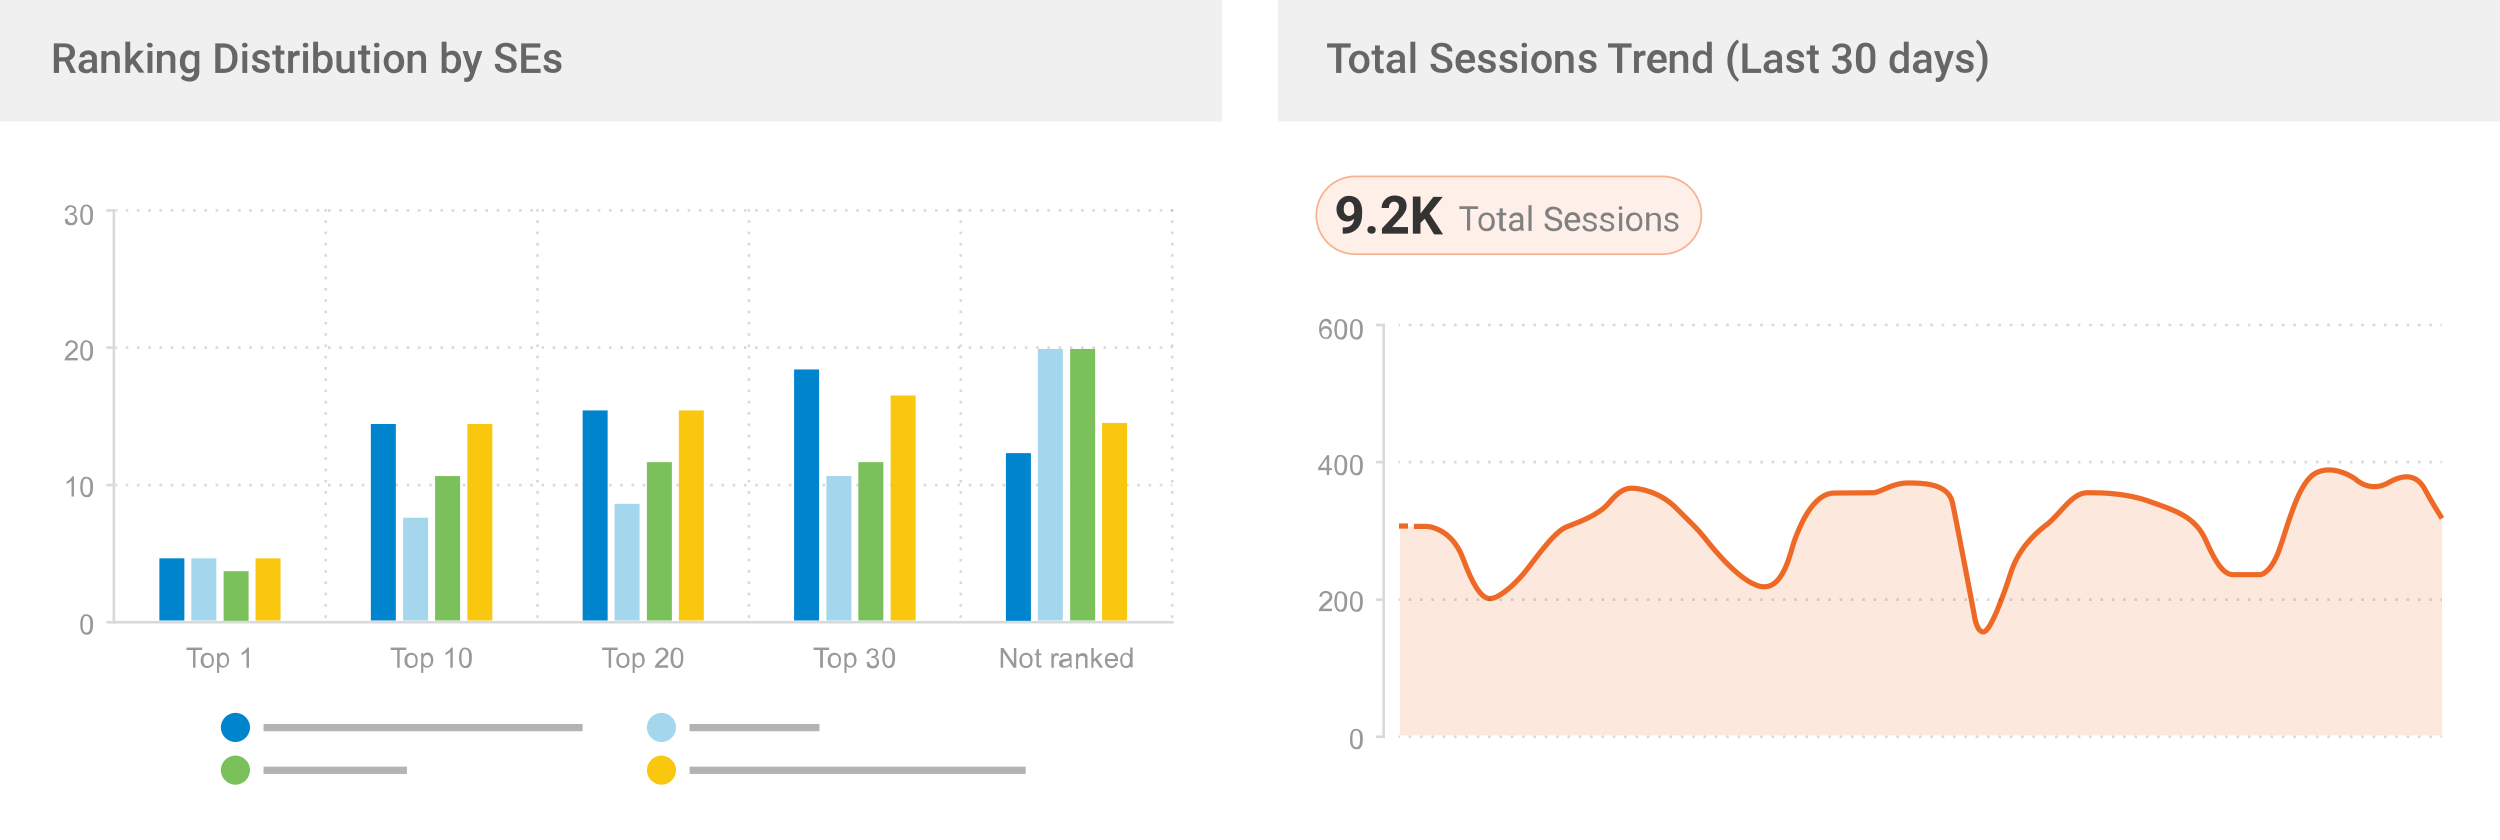 <?xml version="1.0" encoding="utf-8"?>
<!-- Generator: Adobe Illustrator 24.1.2, SVG Export Plug-In . SVG Version: 6.00 Build 0)  -->
<svg version="1.1" id="Layer_1" xmlns="http://www.w3.org/2000/svg" xmlns:xlink="http://www.w3.org/1999/xlink" x="0px" y="0px"
	 width="720px" height="242px" viewBox="0 0 720 242" style="enable-background:new 0 0 720 242;" xml:space="preserve">
<style type="text/css">
	.st0{fill:#FFFFFF;}
	.st1{fill:#FDE8DE;}
	.st2{fill:none;stroke:#EF6926;stroke-width:1.5;stroke-miterlimit:10;}
	.st3{fill:#F0F0F0;}
	.st4{fill:#666666;}
	.st5{fill:#FEF0E9;stroke:#F7B18E;stroke-width:0.5;}
	.st6{fill:#333333;}
	.st7{fill:#808080;}
	.st8{opacity:0.15;}
	.st9{fill:none;stroke:#000000;stroke-width:0.75;stroke-miterlimit:10;}
	.st10{fill:none;stroke:#000000;stroke-width:0.75;stroke-miterlimit:10;stroke-dasharray:0.754,2.512;}
	.st11{fill:none;stroke:#D9D9D9;stroke-width:0.75;stroke-linecap:square;stroke-miterlimit:10;}
	.st12{fill:#999999;}
	.st13{fill:none;stroke:#000000;stroke-width:0.75;stroke-miterlimit:10;stroke-dasharray:0.747,2.49;}
	.st14{fill:#0084CE;}
	.st15{fill:#A4D7ED;}
	.st16{fill:#F9C80E;}
	.st17{fill:#7BC15B;}
	.st18{opacity:0.15;fill:none;stroke:#000000;stroke-width:0.75;stroke-miterlimit:10;stroke-dasharray:0.75,2.5;}
	.st19{fill:#B3B3B3;}
</style>
<rect class="st0" width="352" height="242"/>
<rect x="368" class="st0" width="352" height="242"/>
<path class="st1" d="M703.3,211.7v-62.4c0,0-3-4.7-4.9-8.3c-1.9-3.6-5.1-5.1-10.5-2s-9.5-1-9.5-1s-5.9-4.4-11.2-1.9
	c-5.3,2.4-8.3,15.4-10.8,22.3s-5.4,7.1-5.4,7.1s-5.4,0-7.8,0c-2.4,0-4.6-2.3-7.8-9.6c-3.1-7.3-9.2-8.9-16.1-11.4
	c-6.9-2.5-13.7-2.6-18.2-2.6c-4.4,0-7.8,6.3-11.8,9.3c-4,3-8.3,7.6-10.3,14.1c-2.1,6.5-5.8,16.7-7.8,16.7s-2.6-4.8-2.6-4.8
	s-5.1-26.9-6.3-32.5c-1.3-5.6-8.8-5.6-13-5.6c-4.2,0-8,2.8-9.7,2.8c-1.8,0-4.8,0.1-11.3,0.1c-6.5,0-10.3,10.6-11.4,13.4
	c-1.1,2.8-2.9,13.6-8.8,13.6c-5.9,0-14.8-11.1-17-13.9c-2.2-2.8-3.8-4.2-8.5-8.9s-10.8-5.6-12.6-5.6c-1.8,0-3.7,0.7-6.6,4.2
	s-8.3,5.4-12.1,6.9c-3.9,1.4-9.7,10.2-12.5,13.5c-2.8,3.3-7.1,7.2-9.7,7.2c-2.6,0-5.1-4.4-7.7-11.4c-3.4-9.3-10.6-9.4-10.6-9.4h-7.6
	v60.2H703.3z"/>
<path class="st2" d="M703.3,149.3c0,0-3-4.7-4.9-8.3c-1.9-3.6-5.1-5.1-10.5-2s-9.5-1-9.5-1s-5.9-4.4-11.2-1.9
	c-5.3,2.4-8.3,15.4-10.8,22.3s-5.4,7.1-5.4,7.1s-5.4,0-7.8,0c-2.4,0-4.6-2.3-7.8-9.6c-3.1-7.3-9.2-8.9-16.1-11.4
	c-6.9-2.5-13.7-2.6-18.2-2.6c-4.4,0-7.8,6.3-11.8,9.3c-4,3-8.3,7.6-10.3,14.1c-2.1,6.5-5.8,16.7-7.8,16.7s-2.6-4.8-2.6-4.8
	s-5.1-26.9-6.3-32.5c-1.3-5.6-8.8-5.6-13-5.6c-4.2,0-8,2.8-9.7,2.8c-1.8,0-4.8,0.1-11.3,0.1c-6.5,0-10.3,10.6-11.4,13.4
	c-1.1,2.8-2.9,13.6-8.8,13.6c-5.9,0-14.8-11.1-17-13.9c-2.2-2.8-3.8-4.2-8.5-8.9s-10.8-5.6-12.6-5.6c-1.8,0-3.7,0.7-6.6,4.2
	s-8.3,5.4-12.1,6.9c-3.9,1.4-9.7,10.2-12.5,13.5c-2.8,3.3-7.1,7.2-9.7,7.2c-2.6,0-5.1-4.4-7.7-11.4c-3.4-9.3-10.6-9.4-10.6-9.4h-3.6
	"/>
<rect class="st3" width="352" height="35"/>
<g>
	<g>
		<path class="st4" d="M18.7,17.7H17V21h-1.5v-8.5h3c1,0,1.7,0.2,2.3,0.7c0.5,0.4,0.8,1.1,0.8,1.9c0,0.6-0.1,1-0.4,1.4
			c-0.3,0.4-0.7,0.7-1.2,0.9l1.9,3.6V21h-1.6L18.7,17.7z M17,16.5h1.5c0.5,0,0.9-0.1,1.2-0.4s0.4-0.6,0.4-1c0-0.5-0.1-0.8-0.4-1.1
			s-0.6-0.4-1.2-0.4H17V16.5z"/>
		<path class="st4" d="M26.7,21c-0.1-0.1-0.1-0.3-0.2-0.6c-0.5,0.5-1,0.7-1.7,0.7c-0.6,0-1.2-0.2-1.6-0.5s-0.6-0.8-0.6-1.3
			c0-0.7,0.3-1.2,0.8-1.6s1.2-0.5,2.2-0.5h0.9v-0.4c0-0.3-0.1-0.6-0.3-0.8s-0.5-0.3-0.8-0.3c-0.3,0-0.6,0.1-0.8,0.2
			s-0.3,0.4-0.3,0.6h-1.4c0-0.3,0.1-0.7,0.3-1s0.5-0.5,0.9-0.7s0.8-0.3,1.3-0.3c0.7,0,1.3,0.2,1.8,0.6s0.7,0.9,0.7,1.6v2.9
			c0,0.6,0.1,1,0.2,1.4V21H26.7z M25.1,20c0.3,0,0.5-0.1,0.8-0.2s0.4-0.3,0.6-0.6V18h-0.8c-0.5,0-0.9,0.1-1.2,0.3s-0.4,0.4-0.4,0.8
			c0,0.3,0.1,0.5,0.3,0.7S24.8,20,25.1,20z"/>
		<path class="st4" d="M30.7,14.7l0,0.7c0.5-0.6,1.1-0.8,1.8-0.8c1.3,0,2,0.8,2,2.3V21h-1.4v-4.1c0-0.4-0.1-0.7-0.3-0.9
			s-0.5-0.3-0.9-0.3c-0.6,0-1,0.3-1.3,0.8V21h-1.4v-6.3H30.7z"/>
		<path class="st4" d="M38.1,18.3l-0.6,0.7V21h-1.4v-9h1.4v5.2l0.4-0.6l1.8-2h1.7l-2.4,2.6l2.6,3.7H40L38.1,18.3z"/>
		<path class="st4" d="M42.3,13c0-0.2,0.1-0.4,0.2-0.5s0.3-0.2,0.6-0.2s0.5,0.1,0.6,0.2S44,12.8,44,13c0,0.2-0.1,0.4-0.2,0.5
			s-0.3,0.2-0.6,0.2s-0.5-0.1-0.6-0.2S42.3,13.2,42.3,13z M43.9,21h-1.4v-6.3h1.4V21z"/>
		<path class="st4" d="M46.7,14.7l0,0.7c0.5-0.6,1.1-0.8,1.8-0.8c1.3,0,2,0.8,2,2.3V21h-1.4v-4.1c0-0.4-0.1-0.7-0.3-0.9
			s-0.5-0.3-0.9-0.3c-0.6,0-1,0.3-1.3,0.8V21h-1.4v-6.3H46.7z"/>
		<path class="st4" d="M51.8,17.8c0-1,0.2-1.8,0.7-2.4s1.1-0.9,1.8-0.9c0.7,0,1.3,0.3,1.7,0.8l0.1-0.6h1.3v6.1c0,0.8-0.3,1.5-0.8,2
			s-1.2,0.7-2.1,0.7c-0.5,0-0.9-0.1-1.4-0.3s-0.8-0.4-1-0.8l0.7-0.9c0.4,0.5,1,0.8,1.6,0.8c0.5,0,0.8-0.1,1.1-0.4s0.4-0.6,0.4-1.1
			v-0.4c-0.4,0.5-1,0.7-1.6,0.7c-0.7,0-1.3-0.3-1.8-0.9S51.8,18.8,51.8,17.8z M53.3,17.9c0,0.6,0.1,1.1,0.4,1.5s0.6,0.5,1.1,0.5
			c0.6,0,1-0.2,1.3-0.7v-2.8c-0.3-0.5-0.7-0.7-1.3-0.7c-0.5,0-0.8,0.2-1.1,0.6S53.3,17.2,53.3,17.9z"/>
		<path class="st4" d="M62,21v-8.5h2.5c0.8,0,1.4,0.2,2,0.5s1,0.8,1.4,1.4s0.5,1.3,0.5,2.1V17c0,0.8-0.2,1.5-0.5,2.1
			s-0.8,1.1-1.4,1.4s-1.3,0.5-2,0.5H62z M63.5,13.7v6.1h1c0.8,0,1.4-0.2,1.8-0.7s0.6-1.2,0.6-2.1v-0.5c0-0.9-0.2-1.6-0.6-2.1
			s-1-0.7-1.8-0.7H63.5z"/>
		<path class="st4" d="M69.7,13c0-0.2,0.1-0.4,0.2-0.5s0.3-0.2,0.6-0.2s0.5,0.1,0.6,0.2s0.2,0.3,0.2,0.5c0,0.2-0.1,0.4-0.2,0.5
			s-0.3,0.2-0.6,0.2s-0.5-0.1-0.6-0.2S69.7,13.2,69.7,13z M71.2,21h-1.4v-6.3h1.4V21z"/>
		<path class="st4" d="M76.3,19.3c0-0.3-0.1-0.4-0.3-0.6s-0.6-0.3-1-0.4s-0.9-0.2-1.2-0.4c-0.7-0.3-1.1-0.8-1.1-1.5
			c0-0.5,0.2-1,0.7-1.4s1-0.6,1.8-0.6c0.8,0,1.4,0.2,1.8,0.6s0.7,0.9,0.7,1.5h-1.4c0-0.3-0.1-0.5-0.3-0.7s-0.5-0.3-0.8-0.3
			c-0.3,0-0.6,0.1-0.8,0.2s-0.3,0.3-0.3,0.6c0,0.2,0.1,0.4,0.3,0.5s0.6,0.2,1.1,0.4s1,0.3,1.3,0.4s0.6,0.4,0.7,0.6s0.2,0.5,0.2,0.9
			c0,0.6-0.2,1-0.7,1.4s-1.1,0.5-1.9,0.5c-0.5,0-1-0.1-1.4-0.3s-0.7-0.4-0.9-0.8s-0.3-0.7-0.3-1.1h1.4c0,0.3,0.1,0.6,0.4,0.8
			s0.5,0.3,0.9,0.3c0.4,0,0.7-0.1,0.9-0.2S76.3,19.5,76.3,19.3z"/>
		<path class="st4" d="M80.8,13.1v1.5h1.1v1.1h-1.1v3.5c0,0.2,0,0.4,0.1,0.5s0.3,0.2,0.5,0.2c0.2,0,0.3,0,0.5-0.1V21
			c-0.3,0.1-0.6,0.1-0.9,0.1c-1.1,0-1.6-0.6-1.6-1.8v-3.6h-1v-1.1h1v-1.5H80.8z"/>
		<path class="st4" d="M86.3,16c-0.2,0-0.4,0-0.6,0c-0.7,0-1.1,0.3-1.3,0.8V21H83v-6.3h1.4l0,0.7c0.3-0.6,0.8-0.8,1.4-0.8
			c0.2,0,0.4,0,0.5,0.1L86.3,16z"/>
		<path class="st4" d="M87.2,13c0-0.2,0.1-0.4,0.2-0.5s0.3-0.2,0.6-0.2s0.5,0.1,0.6,0.2s0.2,0.3,0.2,0.5c0,0.2-0.1,0.4-0.2,0.5
			s-0.3,0.2-0.6,0.2s-0.5-0.1-0.6-0.2S87.2,13.2,87.2,13z M88.7,21h-1.4v-6.3h1.4V21z"/>
		<path class="st4" d="M95.8,17.9c0,1-0.2,1.8-0.7,2.3s-1,0.9-1.8,0.9c-0.7,0-1.3-0.3-1.7-0.8L91.5,21h-1.3v-9h1.4v3.3
			c0.4-0.5,1-0.7,1.7-0.7c0.8,0,1.4,0.3,1.8,0.9S95.8,16.8,95.8,17.9L95.8,17.9z M94.4,17.8c0-0.7-0.1-1.2-0.4-1.5s-0.6-0.5-1.1-0.5
			c-0.6,0-1.1,0.3-1.3,0.8v2.6c0.3,0.6,0.7,0.8,1.3,0.8c0.4,0,0.8-0.2,1-0.5s0.4-0.8,0.4-1.5V17.8z"/>
		<path class="st4" d="M100.8,20.4c-0.4,0.5-1,0.7-1.8,0.7c-0.7,0-1.2-0.2-1.6-0.6s-0.5-1-0.5-1.7v-4.1h1.4v4.1c0,0.8,0.3,1.2,1,1.2
			c0.7,0,1.2-0.2,1.4-0.7v-4.6h1.4V21h-1.3L100.8,20.4z"/>
		<path class="st4" d="M105.5,13.1v1.5h1.1v1.1h-1.1v3.5c0,0.2,0,0.4,0.1,0.5s0.3,0.2,0.5,0.2c0.2,0,0.3,0,0.5-0.1V21
			c-0.3,0.1-0.6,0.1-0.9,0.1c-1.1,0-1.6-0.6-1.6-1.8v-3.6h-1v-1.1h1v-1.5H105.5z"/>
		<path class="st4" d="M107.7,13c0-0.2,0.1-0.4,0.2-0.5s0.3-0.2,0.6-0.2s0.5,0.1,0.6,0.2s0.2,0.3,0.2,0.5c0,0.2-0.1,0.4-0.2,0.5
			s-0.3,0.2-0.6,0.2s-0.5-0.1-0.6-0.2S107.7,13.2,107.7,13z M109.2,21h-1.4v-6.3h1.4V21z"/>
		<path class="st4" d="M110.5,17.8c0-0.6,0.1-1.2,0.4-1.7s0.6-0.9,1-1.1s1-0.4,1.5-0.4c0.9,0,1.5,0.3,2.1,0.8s0.8,1.3,0.9,2.2l0,0.3
			c0,0.6-0.1,1.2-0.4,1.7s-0.6,0.9-1,1.1s-1,0.4-1.5,0.4c-0.9,0-1.6-0.3-2.1-0.9S110.5,18.8,110.5,17.8L110.5,17.8z M111.9,17.9
			c0,0.7,0.1,1.2,0.4,1.5s0.6,0.6,1.1,0.6s0.9-0.2,1.1-0.6s0.4-0.9,0.4-1.6c0-0.6-0.1-1.1-0.4-1.5s-0.6-0.6-1.1-0.6
			c-0.5,0-0.8,0.2-1.1,0.6S111.9,17.2,111.9,17.9z"/>
		<path class="st4" d="M118.9,14.7l0,0.7c0.5-0.6,1.1-0.8,1.8-0.8c1.3,0,2,0.8,2,2.3V21h-1.4v-4.1c0-0.4-0.1-0.7-0.3-0.9
			s-0.5-0.3-0.9-0.3c-0.6,0-1,0.3-1.3,0.8V21h-1.4v-6.3H118.9z"/>
		<path class="st4" d="M132.8,17.9c0,1-0.2,1.8-0.7,2.3s-1,0.9-1.8,0.9c-0.7,0-1.3-0.3-1.7-0.8l-0.1,0.7h-1.3v-9h1.4v3.3
			c0.4-0.5,1-0.7,1.7-0.7c0.8,0,1.4,0.3,1.8,0.9S132.8,16.8,132.8,17.9L132.8,17.9z M131.4,17.8c0-0.7-0.1-1.2-0.4-1.5
			s-0.6-0.5-1.1-0.5c-0.6,0-1.1,0.3-1.3,0.8v2.6c0.3,0.6,0.7,0.8,1.3,0.8c0.4,0,0.8-0.2,1-0.5s0.4-0.8,0.4-1.5V17.8z"/>
		<path class="st4" d="M136.1,19l1.3-4.3h1.5l-2.5,7.3c-0.4,1.1-1,1.6-2,1.6c-0.2,0-0.4,0-0.7-0.1v-1.1l0.3,0c0.4,0,0.6-0.1,0.8-0.2
			s0.3-0.4,0.4-0.7l0.2-0.5l-2.2-6.3h1.5L136.1,19z"/>
		<path class="st4" d="M147.3,18.8c0-0.4-0.1-0.7-0.4-0.9s-0.7-0.4-1.4-0.6s-1.2-0.4-1.6-0.7c-0.8-0.5-1.2-1.1-1.2-1.9
			c0-0.7,0.3-1.3,0.8-1.7s1.3-0.7,2.2-0.7c0.6,0,1.1,0.1,1.6,0.3s0.8,0.5,1.1,0.9s0.4,0.9,0.4,1.3h-1.5c0-0.4-0.1-0.8-0.4-1
			s-0.7-0.4-1.2-0.4c-0.5,0-0.9,0.1-1.1,0.3s-0.4,0.5-0.4,0.9c0,0.3,0.1,0.6,0.4,0.8s0.8,0.4,1.4,0.6s1.2,0.4,1.6,0.7
			s0.7,0.5,0.9,0.9s0.3,0.7,0.3,1.1c0,0.7-0.3,1.3-0.8,1.7s-1.3,0.6-2.2,0.6c-0.6,0-1.2-0.1-1.7-0.3s-0.9-0.5-1.2-0.9
			s-0.4-0.9-0.4-1.4h1.5c0,0.5,0.2,0.9,0.5,1.1s0.8,0.4,1.4,0.4c0.5,0,0.9-0.1,1.2-0.3S147.3,19.2,147.3,18.8z"/>
		<path class="st4" d="M155.1,17.2h-3.5v2.6h4.1V21h-5.6v-8.5h5.5v1.2h-4.1V16h3.5V17.2z"/>
		<path class="st4" d="M160.3,19.3c0-0.3-0.1-0.4-0.3-0.6s-0.6-0.3-1-0.4s-0.9-0.2-1.2-0.4c-0.7-0.3-1.1-0.8-1.1-1.5
			c0-0.5,0.2-1,0.7-1.4s1-0.6,1.8-0.6c0.8,0,1.4,0.2,1.8,0.6s0.7,0.9,0.7,1.5h-1.4c0-0.3-0.1-0.5-0.3-0.7s-0.5-0.3-0.8-0.3
			c-0.3,0-0.6,0.1-0.8,0.2s-0.3,0.3-0.3,0.6c0,0.2,0.1,0.4,0.3,0.5s0.6,0.2,1.1,0.4s1,0.3,1.3,0.4s0.6,0.4,0.7,0.6s0.2,0.5,0.2,0.9
			c0,0.6-0.2,1-0.7,1.4s-1.1,0.5-1.9,0.5c-0.5,0-1-0.1-1.4-0.3s-0.7-0.4-0.9-0.8s-0.3-0.7-0.3-1.1h1.4c0,0.3,0.1,0.6,0.4,0.8
			s0.5,0.3,0.9,0.3c0.4,0,0.7-0.1,0.9-0.2S160.3,19.5,160.3,19.3z"/>
	</g>
</g>
<rect x="368" class="st3" width="352" height="35"/>
<g>
	<g>
		<path class="st4" d="M389,13.7h-2.7V21h-1.5v-7.3h-2.6v-1.2h6.8V13.7z"/>
		<path class="st4" d="M388.5,17.8c0-0.6,0.1-1.2,0.4-1.7s0.6-0.9,1-1.1s1-0.4,1.5-0.4c0.9,0,1.5,0.3,2.1,0.8s0.8,1.3,0.9,2.2l0,0.3
			c0,0.6-0.1,1.2-0.4,1.7s-0.6,0.9-1,1.1s-1,0.4-1.5,0.4c-0.9,0-1.6-0.3-2.1-0.9S388.5,18.8,388.5,17.8L388.5,17.8z M390,17.9
			c0,0.7,0.1,1.2,0.4,1.5s0.6,0.6,1.1,0.6s0.9-0.2,1.1-0.6s0.4-0.9,0.4-1.6c0-0.6-0.1-1.1-0.4-1.5s-0.6-0.6-1.1-0.6
			c-0.5,0-0.8,0.2-1.1,0.6S390,17.2,390,17.9z"/>
		<path class="st4" d="M397.4,13.1v1.5h1.1v1.1h-1.1v3.5c0,0.2,0,0.4,0.1,0.5s0.3,0.2,0.5,0.2c0.2,0,0.3,0,0.5-0.1V21
			c-0.3,0.1-0.6,0.1-0.9,0.1c-1.1,0-1.6-0.6-1.6-1.8v-3.6h-1v-1.1h1v-1.5H397.4z"/>
		<path class="st4" d="M403.4,21c-0.1-0.1-0.1-0.3-0.2-0.6c-0.5,0.5-1,0.7-1.7,0.7c-0.6,0-1.2-0.2-1.6-0.5s-0.6-0.8-0.6-1.3
			c0-0.7,0.3-1.2,0.8-1.6s1.2-0.5,2.2-0.5h0.9v-0.4c0-0.3-0.1-0.6-0.3-0.8s-0.5-0.3-0.8-0.3c-0.3,0-0.6,0.1-0.8,0.2
			s-0.3,0.4-0.3,0.6h-1.4c0-0.3,0.1-0.7,0.3-1s0.5-0.5,0.9-0.7s0.8-0.3,1.3-0.3c0.7,0,1.3,0.2,1.8,0.6s0.7,0.9,0.7,1.6v2.9
			c0,0.6,0.1,1,0.2,1.4V21H403.4z M401.8,20c0.3,0,0.5-0.1,0.8-0.2s0.4-0.3,0.6-0.6V18h-0.8c-0.5,0-0.9,0.1-1.2,0.3
			s-0.4,0.4-0.4,0.8c0,0.3,0.1,0.5,0.3,0.7S401.5,20,401.8,20z"/>
		<path class="st4" d="M407.6,21h-1.4v-9h1.4V21z"/>
		<path class="st4" d="M416.8,18.8c0-0.4-0.1-0.7-0.4-0.9s-0.7-0.4-1.4-0.6s-1.2-0.4-1.6-0.7c-0.8-0.5-1.2-1.1-1.2-1.9
			c0-0.7,0.3-1.3,0.8-1.7s1.3-0.7,2.2-0.7c0.6,0,1.1,0.1,1.6,0.3s0.8,0.5,1.1,0.9s0.4,0.9,0.4,1.3h-1.5c0-0.4-0.1-0.8-0.4-1
			s-0.7-0.4-1.2-0.4c-0.5,0-0.9,0.1-1.1,0.3s-0.4,0.5-0.4,0.9c0,0.3,0.1,0.6,0.4,0.8s0.8,0.4,1.4,0.6s1.2,0.4,1.6,0.7
			s0.7,0.5,0.9,0.9s0.3,0.7,0.3,1.1c0,0.7-0.3,1.3-0.8,1.7s-1.3,0.6-2.2,0.6c-0.6,0-1.2-0.1-1.7-0.3s-0.9-0.5-1.2-0.9
			s-0.4-0.9-0.4-1.4h1.5c0,0.5,0.2,0.9,0.5,1.1s0.8,0.4,1.4,0.4c0.5,0,0.9-0.1,1.2-0.3S416.8,19.2,416.8,18.8z"/>
		<path class="st4" d="M422.2,21.1c-0.9,0-1.6-0.3-2.2-0.9s-0.8-1.3-0.8-2.3v-0.2c0-0.6,0.1-1.2,0.4-1.7s0.6-0.9,1-1.2
			s0.9-0.4,1.5-0.4c0.9,0,1.5,0.3,2,0.8s0.7,1.3,0.7,2.3v0.6h-4.1c0,0.5,0.2,0.9,0.5,1.2s0.7,0.5,1.2,0.5c0.7,0,1.2-0.3,1.6-0.8
			l0.8,0.7c-0.3,0.4-0.6,0.7-1,0.9S422.7,21.1,422.2,21.1z M422,15.7c-0.4,0-0.7,0.1-0.9,0.4s-0.4,0.7-0.5,1.1h2.7v-0.1
			c0-0.5-0.2-0.8-0.4-1.1S422.4,15.7,422,15.7z"/>
		<path class="st4" d="M429.4,19.3c0-0.3-0.1-0.4-0.3-0.6s-0.6-0.3-1-0.4s-0.9-0.2-1.2-0.4c-0.7-0.3-1.1-0.8-1.1-1.5
			c0-0.5,0.2-1,0.7-1.4s1-0.6,1.8-0.6c0.8,0,1.4,0.2,1.8,0.6s0.7,0.9,0.7,1.5h-1.4c0-0.3-0.1-0.5-0.3-0.7s-0.5-0.3-0.8-0.3
			c-0.3,0-0.6,0.1-0.8,0.2s-0.3,0.3-0.3,0.6c0,0.2,0.1,0.4,0.3,0.5s0.6,0.2,1.1,0.4s1,0.3,1.3,0.4s0.6,0.4,0.7,0.6s0.2,0.5,0.2,0.9
			c0,0.6-0.2,1-0.7,1.4s-1.1,0.5-1.9,0.5c-0.5,0-1-0.1-1.4-0.3s-0.7-0.4-0.9-0.8s-0.3-0.7-0.3-1.1h1.4c0,0.3,0.1,0.6,0.4,0.8
			s0.5,0.3,0.9,0.3c0.4,0,0.7-0.1,0.9-0.2S429.4,19.5,429.4,19.3z"/>
		<path class="st4" d="M435.6,19.3c0-0.3-0.1-0.4-0.3-0.6s-0.6-0.3-1-0.4s-0.9-0.2-1.2-0.4c-0.7-0.3-1.1-0.8-1.1-1.5
			c0-0.5,0.2-1,0.7-1.4s1-0.6,1.8-0.6c0.8,0,1.4,0.2,1.8,0.6s0.7,0.9,0.7,1.5h-1.4c0-0.3-0.1-0.5-0.3-0.7s-0.5-0.3-0.8-0.3
			c-0.3,0-0.6,0.1-0.8,0.2s-0.3,0.3-0.3,0.6c0,0.2,0.1,0.4,0.3,0.5s0.6,0.2,1.1,0.4s1,0.3,1.3,0.4s0.6,0.4,0.7,0.6s0.2,0.5,0.2,0.9
			c0,0.6-0.2,1-0.7,1.4s-1.1,0.5-1.9,0.5c-0.5,0-1-0.1-1.4-0.3s-0.7-0.4-0.9-0.8s-0.3-0.7-0.3-1.1h1.4c0,0.3,0.1,0.6,0.4,0.8
			s0.5,0.3,0.9,0.3c0.4,0,0.7-0.1,0.9-0.2S435.6,19.5,435.6,19.3z"/>
		<path class="st4" d="M438.2,13c0-0.2,0.1-0.4,0.2-0.5s0.3-0.2,0.6-0.2s0.5,0.1,0.6,0.2s0.2,0.3,0.2,0.5c0,0.2-0.1,0.4-0.2,0.5
			s-0.3,0.2-0.6,0.2s-0.5-0.1-0.6-0.2S438.2,13.2,438.2,13z M439.7,21h-1.4v-6.3h1.4V21z"/>
		<path class="st4" d="M441,17.8c0-0.6,0.1-1.2,0.4-1.7s0.6-0.9,1-1.1s1-0.4,1.5-0.4c0.9,0,1.5,0.3,2.1,0.8s0.8,1.3,0.9,2.2l0,0.3
			c0,0.6-0.1,1.2-0.4,1.7s-0.6,0.9-1,1.1s-1,0.4-1.5,0.4c-0.9,0-1.6-0.3-2.1-0.9S441,18.8,441,17.8L441,17.8z M442.5,17.9
			c0,0.7,0.1,1.2,0.4,1.5s0.6,0.6,1.1,0.6s0.9-0.2,1.1-0.6s0.4-0.9,0.4-1.6c0-0.6-0.1-1.1-0.4-1.5s-0.6-0.6-1.1-0.6
			c-0.5,0-0.8,0.2-1.1,0.6S442.5,17.2,442.5,17.9z"/>
		<path class="st4" d="M449.4,14.7l0,0.7c0.5-0.6,1.1-0.8,1.8-0.8c1.3,0,2,0.8,2,2.3V21h-1.4v-4.1c0-0.4-0.1-0.7-0.3-0.9
			s-0.5-0.3-0.9-0.3c-0.6,0-1,0.3-1.3,0.8V21h-1.4v-6.3H449.4z"/>
		<path class="st4" d="M458.4,19.3c0-0.3-0.1-0.4-0.3-0.6s-0.6-0.3-1-0.4s-0.9-0.2-1.2-0.4c-0.7-0.3-1.1-0.8-1.1-1.5
			c0-0.5,0.2-1,0.7-1.4s1-0.6,1.8-0.6c0.8,0,1.4,0.2,1.8,0.6s0.7,0.9,0.7,1.5h-1.4c0-0.3-0.1-0.5-0.3-0.7s-0.5-0.3-0.8-0.3
			c-0.3,0-0.6,0.1-0.8,0.2s-0.3,0.3-0.3,0.6c0,0.2,0.1,0.4,0.3,0.5s0.6,0.2,1.1,0.4s1,0.3,1.3,0.4s0.6,0.4,0.7,0.6s0.2,0.5,0.2,0.9
			c0,0.6-0.2,1-0.7,1.4s-1.1,0.5-1.9,0.5c-0.5,0-1-0.1-1.4-0.3s-0.7-0.4-0.9-0.8s-0.3-0.7-0.3-1.1h1.4c0,0.3,0.1,0.6,0.4,0.8
			s0.5,0.3,0.9,0.3c0.4,0,0.7-0.1,0.9-0.2S458.4,19.5,458.4,19.3z"/>
		<path class="st4" d="M469.9,13.7h-2.7V21h-1.5v-7.3h-2.6v-1.2h6.8V13.7z"/>
		<path class="st4" d="M473.9,16c-0.2,0-0.4,0-0.6,0c-0.7,0-1.1,0.3-1.3,0.8V21h-1.4v-6.3h1.4l0,0.7c0.3-0.6,0.8-0.8,1.4-0.8
			c0.2,0,0.4,0,0.5,0.1L473.9,16z"/>
		<path class="st4" d="M477.4,21.1c-0.9,0-1.6-0.3-2.2-0.9s-0.8-1.3-0.8-2.3v-0.2c0-0.6,0.1-1.2,0.4-1.7s0.6-0.9,1-1.2
			s0.9-0.4,1.5-0.4c0.9,0,1.5,0.3,2,0.8s0.7,1.3,0.7,2.3v0.6h-4.1c0,0.5,0.2,0.9,0.5,1.2s0.7,0.5,1.2,0.5c0.7,0,1.2-0.3,1.6-0.8
			l0.8,0.7c-0.3,0.4-0.6,0.7-1,0.9S478,21.1,477.4,21.1z M477.3,15.7c-0.4,0-0.7,0.1-0.9,0.4s-0.4,0.7-0.5,1.1h2.7v-0.1
			c0-0.5-0.2-0.8-0.4-1.1S477.7,15.7,477.3,15.7z"/>
		<path class="st4" d="M482.4,14.7l0,0.7c0.5-0.6,1.1-0.8,1.8-0.8c1.3,0,2,0.8,2,2.3V21h-1.4v-4.1c0-0.4-0.1-0.7-0.3-0.9
			s-0.5-0.3-0.9-0.3c-0.6,0-1,0.3-1.3,0.8V21h-1.4v-6.3H482.4z"/>
		<path class="st4" d="M487.5,17.8c0-1,0.2-1.8,0.7-2.4s1.1-0.9,1.8-0.9c0.7,0,1.2,0.2,1.6,0.7V12h1.4v9h-1.3l-0.1-0.7
			c-0.4,0.5-1,0.8-1.7,0.8c-0.7,0-1.3-0.3-1.8-0.9S487.5,18.8,487.5,17.8z M488.9,17.9c0,0.6,0.1,1.1,0.4,1.5s0.6,0.5,1.1,0.5
			c0.6,0,1-0.3,1.3-0.8v-2.7c-0.3-0.5-0.7-0.8-1.3-0.8c-0.5,0-0.8,0.2-1.1,0.5S488.9,17.2,488.9,17.9z"/>
		<path class="st4" d="M497.5,17.5c0-0.9,0.1-1.8,0.4-2.6s0.6-1.5,1.1-2.2s1-1.1,1.5-1.3l0.3,0.8c-0.6,0.4-1,1.1-1.3,1.9
			s-0.5,1.8-0.6,2.9l0,0.5c0,1.2,0.2,2.2,0.5,3.2s0.8,1.6,1.4,2.1l-0.3,0.8c-0.5-0.3-1-0.7-1.5-1.4s-0.8-1.4-1.1-2.2
			S497.5,18.5,497.5,17.5z"/>
		<path class="st4" d="M503.3,19.8h3.9V21h-5.4v-8.5h1.5V19.8z"/>
		<path class="st4" d="M512,21c-0.1-0.1-0.1-0.3-0.2-0.6c-0.5,0.5-1,0.7-1.7,0.7c-0.6,0-1.2-0.2-1.6-0.5s-0.6-0.8-0.6-1.3
			c0-0.7,0.3-1.2,0.8-1.6s1.2-0.5,2.2-0.5h0.9v-0.4c0-0.3-0.1-0.6-0.3-0.8s-0.5-0.3-0.8-0.3c-0.3,0-0.6,0.1-0.8,0.2
			s-0.3,0.4-0.3,0.6h-1.4c0-0.3,0.1-0.7,0.3-1s0.5-0.5,0.9-0.7s0.8-0.3,1.3-0.3c0.7,0,1.3,0.2,1.8,0.6s0.7,0.9,0.7,1.6v2.9
			c0,0.6,0.1,1,0.2,1.4V21H512z M510.4,20c0.3,0,0.5-0.1,0.8-0.2s0.4-0.3,0.6-0.6V18H511c-0.5,0-0.9,0.1-1.2,0.3s-0.4,0.4-0.4,0.8
			c0,0.3,0.1,0.5,0.3,0.7S510.1,20,510.4,20z"/>
		<path class="st4" d="M518.2,19.3c0-0.3-0.1-0.4-0.3-0.6s-0.6-0.3-1-0.4s-0.9-0.2-1.2-0.4c-0.7-0.3-1.1-0.8-1.1-1.5
			c0-0.5,0.2-1,0.7-1.4s1-0.6,1.8-0.6c0.8,0,1.4,0.2,1.8,0.6s0.7,0.9,0.7,1.5h-1.4c0-0.3-0.1-0.5-0.3-0.7s-0.5-0.3-0.8-0.3
			c-0.3,0-0.6,0.1-0.8,0.2s-0.3,0.3-0.3,0.6c0,0.2,0.1,0.4,0.3,0.5s0.6,0.2,1.1,0.4s1,0.3,1.3,0.4s0.6,0.4,0.7,0.6s0.2,0.5,0.2,0.9
			c0,0.6-0.2,1-0.7,1.4s-1.1,0.5-1.9,0.5c-0.5,0-1-0.1-1.4-0.3s-0.7-0.4-0.9-0.8s-0.3-0.7-0.3-1.1h1.4c0,0.3,0.1,0.6,0.4,0.8
			s0.5,0.3,0.9,0.3c0.4,0,0.7-0.1,0.9-0.2S518.2,19.5,518.2,19.3z"/>
		<path class="st4" d="M522.7,13.1v1.5h1.1v1.1h-1.1v3.5c0,0.2,0,0.4,0.1,0.5s0.3,0.2,0.5,0.2c0.2,0,0.3,0,0.5-0.1V21
			c-0.3,0.1-0.6,0.1-0.9,0.1c-1.1,0-1.6-0.6-1.6-1.8v-3.6h-1v-1.1h1v-1.5H522.7z"/>
		<path class="st4" d="M529.4,16.1h0.9c0.4,0,0.8-0.1,1-0.3s0.4-0.5,0.4-1c0-0.4-0.1-0.7-0.3-0.9s-0.5-0.3-1-0.3
			c-0.4,0-0.7,0.1-0.9,0.3s-0.4,0.5-0.4,0.9h-1.4c0-0.4,0.1-0.8,0.3-1.2s0.6-0.6,1-0.8s0.9-0.3,1.4-0.3c0.9,0,1.5,0.2,2,0.6
			s0.7,1,0.7,1.8c0,0.4-0.1,0.7-0.4,1.1s-0.6,0.6-0.9,0.8c0.5,0.2,0.8,0.4,1.1,0.8s0.4,0.8,0.4,1.2c0,0.8-0.3,1.4-0.8,1.8
			s-1.2,0.7-2.1,0.7c-0.8,0-1.5-0.2-2-0.7s-0.8-1-0.8-1.7h1.4c0,0.4,0.1,0.7,0.4,0.9s0.6,0.4,1,0.4c0.4,0,0.8-0.1,1-0.4
			s0.4-0.6,0.4-1c0-0.4-0.1-0.8-0.4-1s-0.7-0.4-1.2-0.4h-0.8V16.1z"/>
		<path class="st4" d="M540.1,17.4c0,1.2-0.2,2.2-0.7,2.8s-1.2,0.9-2.1,0.9c-0.9,0-1.6-0.3-2.1-0.9s-0.7-1.5-0.7-2.7V16
			c0-1.2,0.2-2.1,0.7-2.8s1.2-0.9,2.1-0.9c0.9,0,1.6,0.3,2.1,0.9s0.7,1.5,0.7,2.7V17.4z M538.7,15.8c0-0.8-0.1-1.4-0.3-1.8
			s-0.6-0.6-1-0.6c-0.5,0-0.8,0.2-1,0.5s-0.3,0.9-0.3,1.7v1.9c0,0.8,0.1,1.4,0.3,1.8s0.6,0.6,1,0.6c0.5,0,0.8-0.2,1-0.5
			s0.3-0.9,0.3-1.7V15.8z"/>
		<path class="st4" d="M544.2,17.8c0-1,0.2-1.8,0.7-2.4s1.1-0.9,1.8-0.9c0.7,0,1.2,0.2,1.6,0.7V12h1.4v9h-1.3l-0.1-0.7
			c-0.4,0.5-1,0.8-1.7,0.8c-0.7,0-1.3-0.3-1.8-0.9S544.2,18.8,544.2,17.8z M545.6,17.9c0,0.6,0.1,1.1,0.4,1.5s0.6,0.5,1.1,0.5
			c0.6,0,1-0.3,1.3-0.8v-2.7c-0.3-0.5-0.7-0.8-1.3-0.8c-0.5,0-0.8,0.2-1.1,0.5S545.6,17.2,545.6,17.9z"/>
		<path class="st4" d="M555,21c-0.1-0.1-0.1-0.3-0.2-0.6c-0.5,0.5-1,0.7-1.7,0.7c-0.6,0-1.2-0.2-1.6-0.5s-0.6-0.8-0.6-1.3
			c0-0.7,0.3-1.2,0.8-1.6s1.2-0.5,2.2-0.5h0.9v-0.4c0-0.3-0.1-0.6-0.3-0.8s-0.5-0.3-0.8-0.3c-0.3,0-0.6,0.1-0.8,0.2
			s-0.3,0.4-0.3,0.6h-1.4c0-0.3,0.1-0.7,0.3-1s0.5-0.5,0.9-0.7s0.8-0.3,1.3-0.3c0.7,0,1.3,0.2,1.8,0.6s0.7,0.9,0.7,1.6v2.9
			c0,0.6,0.1,1,0.2,1.4V21H555z M553.5,20c0.3,0,0.5-0.1,0.8-0.2s0.4-0.3,0.6-0.6V18h-0.8c-0.5,0-0.9,0.1-1.2,0.3s-0.4,0.4-0.4,0.8
			c0,0.3,0.1,0.5,0.3,0.7S553.2,20,553.5,20z"/>
		<path class="st4" d="M559.9,19l1.3-4.3h1.5l-2.5,7.3c-0.4,1.1-1,1.6-2,1.6c-0.2,0-0.4,0-0.7-0.1v-1.1l0.3,0c0.4,0,0.6-0.1,0.8-0.2
			s0.3-0.4,0.4-0.7l0.2-0.5l-2.2-6.3h1.5L559.9,19z"/>
		<path class="st4" d="M567.1,19.3c0-0.3-0.1-0.4-0.3-0.6s-0.6-0.3-1-0.4s-0.9-0.2-1.2-0.4c-0.7-0.3-1.1-0.8-1.1-1.5
			c0-0.5,0.2-1,0.7-1.4s1-0.6,1.8-0.6c0.8,0,1.4,0.2,1.8,0.6s0.7,0.9,0.7,1.5H567c0-0.3-0.1-0.5-0.3-0.7s-0.5-0.3-0.8-0.3
			c-0.3,0-0.6,0.1-0.8,0.2s-0.3,0.3-0.3,0.6c0,0.2,0.1,0.4,0.3,0.5s0.6,0.2,1.1,0.4s1,0.3,1.3,0.4s0.6,0.4,0.7,0.6s0.2,0.5,0.2,0.9
			c0,0.6-0.2,1-0.7,1.4s-1.1,0.5-1.9,0.5c-0.5,0-1-0.1-1.4-0.3s-0.7-0.4-0.9-0.8s-0.3-0.7-0.3-1.1h1.4c0,0.3,0.1,0.6,0.4,0.8
			s0.5,0.3,0.9,0.3c0.4,0,0.7-0.1,0.9-0.2S567.1,19.5,567.1,19.3z"/>
		<path class="st4" d="M572.4,17.6c0,0.9-0.1,1.7-0.4,2.5s-0.6,1.5-1.1,2.2s-1,1.1-1.5,1.4l-0.3-0.8c0.6-0.5,1-1.1,1.4-2.1
			s0.5-2,0.5-3.2v-0.1c0-1.1-0.1-2.1-0.4-3s-0.7-1.6-1.3-2.1l-0.2-0.2l0.3-0.8c0.5,0.2,1,0.7,1.5,1.3s0.8,1.3,1.1,2.1
			s0.4,1.6,0.4,2.4L572.4,17.6z"/>
	</g>
</g>
<g>
	<path class="st5" d="M478.8,73.2h-88.5c-6.2,0-11.2-5-11.2-11.2l0,0c0-6.2,5-11.2,11.2-11.2h88.5c6.2,0,11.2,5,11.2,11.2l0,0
		C490,68.1,485,73.2,478.8,73.2z"/>
	<g>
		<path class="st6" d="M390,63c-0.6,0.5-1.2,0.8-1.9,0.8c-0.9,0-1.7-0.3-2.3-1c-0.6-0.7-0.9-1.5-0.9-2.6c0-0.7,0.2-1.3,0.5-1.9
			c0.3-0.6,0.7-1,1.3-1.4s1.2-0.5,1.9-0.5c0.7,0,1.3,0.2,1.9,0.5s1,0.9,1.3,1.5c0.3,0.7,0.5,1.4,0.5,2.3v0.8c0,1.8-0.4,3.2-1.3,4.2
			c-0.9,1-2.2,1.6-3.8,1.6l-0.5,0v-1.8l0.5,0C388.8,65.5,389.8,64.7,390,63z M388.5,62.2c0.3,0,0.6-0.1,0.9-0.3
			c0.2-0.2,0.4-0.4,0.6-0.6v-0.9c0-0.7-0.1-1.3-0.4-1.7s-0.6-0.6-1.1-0.6c-0.4,0-0.8,0.2-1.1,0.6s-0.4,0.9-0.4,1.5
			c0,0.6,0.1,1.1,0.4,1.4C387.7,62,388.1,62.2,388.5,62.2z"/>
		<path class="st6" d="M393.8,66.2c0-0.3,0.1-0.6,0.3-0.8s0.5-0.3,0.9-0.3c0.3,0,0.6,0.1,0.9,0.3c0.2,0.2,0.3,0.5,0.3,0.8
			c0,0.3-0.1,0.6-0.3,0.8c-0.2,0.2-0.5,0.3-0.9,0.3c-0.3,0-0.6-0.1-0.9-0.3C394,66.8,393.8,66.6,393.8,66.2z"/>
		<path class="st6" d="M405.4,67.3H398v-1.5l3.5-3.7c0.5-0.5,0.8-1,1.1-1.4c0.2-0.4,0.3-0.8,0.3-1.1c0-0.5-0.1-0.9-0.4-1.1
			c-0.2-0.3-0.6-0.4-1-0.4c-0.5,0-0.9,0.2-1.1,0.5c-0.3,0.3-0.4,0.8-0.4,1.3h-2.1c0-0.7,0.2-1.3,0.5-1.8c0.3-0.5,0.8-1,1.3-1.3
			c0.6-0.3,1.2-0.5,1.9-0.5c1.1,0,2,0.3,2.6,0.8c0.6,0.5,0.9,1.3,0.9,2.2c0,0.5-0.1,1.1-0.4,1.6c-0.3,0.6-0.7,1.2-1.4,1.9l-2.4,2.6
			h4.6V67.3z"/>
		<path class="st6" d="M410.3,63l-1.2,1.2v3.1h-2.2V56.6h2.2v4.9l1-1.3l2.7-3.5h2.7l-3.8,4.8l3.9,6h-2.6L410.3,63z"/>
	</g>
	<g>
		<path class="st7" d="M425.6,60.2h-2.2v6.2h-0.9v-6.2h-2.2v-0.8h5.4V60.2z"/>
		<path class="st7" d="M425.8,63.8c0-0.5,0.1-1,0.3-1.4c0.2-0.4,0.5-0.7,0.8-0.9c0.4-0.2,0.8-0.3,1.2-0.3c0.7,0,1.3,0.2,1.7,0.7
			c0.4,0.5,0.7,1.1,0.7,2v0.1c0,0.5-0.1,1-0.3,1.4c-0.2,0.4-0.5,0.7-0.8,0.9s-0.8,0.3-1.2,0.3c-0.7,0-1.3-0.2-1.7-0.7
			C426,65.4,425.8,64.7,425.8,63.8L425.8,63.8z M426.6,63.9c0,0.6,0.1,1,0.4,1.4s0.6,0.5,1.1,0.5c0.5,0,0.8-0.2,1.1-0.5
			c0.3-0.4,0.4-0.9,0.4-1.5c0-0.6-0.1-1-0.4-1.4s-0.6-0.5-1.1-0.5c-0.4,0-0.8,0.2-1.1,0.5C426.8,62.8,426.6,63.3,426.6,63.9z"/>
		<path class="st7" d="M432.8,60v1.3h1V62h-1v3.2c0,0.2,0,0.4,0.1,0.5c0.1,0.1,0.2,0.2,0.4,0.2c0.1,0,0.2,0,0.4-0.1v0.7
			c-0.2,0.1-0.5,0.1-0.7,0.1c-0.4,0-0.7-0.1-0.9-0.4c-0.2-0.2-0.3-0.6-0.3-1V62H431v-0.7h0.9V60H432.8z"/>
		<path class="st7" d="M438,66.5c-0.1-0.1-0.1-0.3-0.1-0.5c-0.4,0.4-0.9,0.6-1.5,0.6c-0.5,0-0.9-0.1-1.3-0.4
			c-0.3-0.3-0.5-0.7-0.5-1.1c0-0.5,0.2-1,0.6-1.3c0.4-0.3,1-0.4,1.7-0.4h0.9v-0.4c0-0.3-0.1-0.6-0.3-0.7c-0.2-0.2-0.5-0.3-0.8-0.3
			c-0.3,0-0.6,0.1-0.8,0.2c-0.2,0.2-0.3,0.4-0.3,0.6h-0.9c0-0.3,0.1-0.5,0.3-0.8c0.2-0.2,0.4-0.4,0.8-0.6s0.7-0.2,1-0.2
			c0.6,0,1.1,0.1,1.4,0.4s0.5,0.7,0.5,1.2v2.4c0,0.5,0.1,0.9,0.2,1.1v0.1H438z M436.5,65.8c0.3,0,0.5-0.1,0.8-0.2
			c0.3-0.1,0.4-0.3,0.5-0.6V64h-0.7c-1.1,0-1.6,0.3-1.6,1c0,0.3,0.1,0.5,0.3,0.7C436,65.7,436.3,65.8,436.5,65.8z"/>
		<path class="st7" d="M441.1,66.5h-0.9v-7.4h0.9V66.5z"/>
		<path class="st7" d="M447.2,63.4c-0.8-0.2-1.4-0.5-1.7-0.8s-0.5-0.7-0.5-1.2c0-0.6,0.2-1,0.7-1.4c0.4-0.4,1-0.5,1.7-0.5
			c0.5,0,0.9,0.1,1.3,0.3c0.4,0.2,0.7,0.4,0.9,0.8c0.2,0.3,0.3,0.7,0.3,1.1h-0.9c0-0.4-0.1-0.8-0.4-1c-0.3-0.2-0.6-0.4-1.1-0.4
			c-0.5,0-0.8,0.1-1.1,0.3c-0.3,0.2-0.4,0.5-0.4,0.8c0,0.3,0.1,0.5,0.4,0.7s0.7,0.4,1.2,0.5c0.6,0.2,1,0.3,1.4,0.5
			c0.3,0.2,0.6,0.4,0.7,0.7c0.2,0.3,0.2,0.6,0.2,0.9c0,0.6-0.2,1-0.7,1.4c-0.4,0.3-1,0.5-1.8,0.5c-0.5,0-0.9-0.1-1.3-0.3
			s-0.7-0.4-1-0.8c-0.2-0.3-0.3-0.7-0.3-1.1h0.9c0,0.4,0.2,0.8,0.5,1s0.7,0.4,1.3,0.4c0.5,0,0.9-0.1,1.1-0.3s0.4-0.5,0.4-0.8
			s-0.1-0.6-0.4-0.8S447.8,63.5,447.2,63.4z"/>
		<path class="st7" d="M453,66.6c-0.7,0-1.3-0.2-1.7-0.7c-0.4-0.5-0.7-1.1-0.7-1.9v-0.2c0-0.5,0.1-1,0.3-1.4s0.5-0.7,0.8-1
			c0.4-0.2,0.7-0.3,1.2-0.3c0.7,0,1.2,0.2,1.6,0.7c0.4,0.4,0.6,1.1,0.6,1.9v0.4h-3.5c0,0.5,0.2,0.9,0.4,1.2c0.3,0.3,0.7,0.5,1.1,0.5
			c0.3,0,0.6-0.1,0.8-0.2c0.2-0.1,0.4-0.3,0.6-0.5l0.5,0.4C454.5,66.2,453.9,66.6,453,66.6z M452.9,61.9c-0.4,0-0.7,0.1-0.9,0.4
			c-0.2,0.3-0.4,0.6-0.5,1.1h2.6v-0.1c0-0.5-0.1-0.8-0.4-1C453.5,62,453.2,61.9,452.9,61.9z"/>
		<path class="st7" d="M459.1,65.1c0-0.2-0.1-0.4-0.3-0.6c-0.2-0.1-0.5-0.2-0.9-0.3s-0.8-0.2-1.1-0.3c-0.3-0.1-0.5-0.3-0.6-0.5
			c-0.1-0.2-0.2-0.4-0.2-0.7c0-0.4,0.2-0.8,0.5-1.1c0.4-0.3,0.8-0.4,1.4-0.4c0.6,0,1.1,0.2,1.4,0.5c0.4,0.3,0.6,0.7,0.6,1.2H459
			c0-0.2-0.1-0.5-0.3-0.6c-0.2-0.2-0.5-0.3-0.8-0.3c-0.3,0-0.6,0.1-0.8,0.2c-0.2,0.1-0.3,0.3-0.3,0.6c0,0.2,0.1,0.4,0.3,0.5
			c0.2,0.1,0.5,0.2,0.9,0.3c0.4,0.1,0.8,0.2,1.1,0.4s0.5,0.3,0.6,0.5c0.1,0.2,0.2,0.4,0.2,0.7c0,0.5-0.2,0.8-0.6,1.1
			c-0.4,0.3-0.9,0.4-1.4,0.4c-0.4,0-0.8-0.1-1.1-0.2s-0.6-0.4-0.8-0.6c-0.2-0.3-0.3-0.6-0.3-0.9h0.9c0,0.3,0.1,0.5,0.4,0.7
			c0.2,0.2,0.5,0.3,0.9,0.3c0.3,0,0.6-0.1,0.8-0.2S459.1,65.3,459.1,65.1z"/>
		<path class="st7" d="M464.1,65.1c0-0.2-0.1-0.4-0.3-0.6c-0.2-0.1-0.5-0.2-0.9-0.3s-0.8-0.2-1.1-0.3c-0.3-0.1-0.5-0.3-0.6-0.5
			c-0.1-0.2-0.2-0.4-0.2-0.7c0-0.4,0.2-0.8,0.5-1.1c0.4-0.3,0.8-0.4,1.4-0.4c0.6,0,1.1,0.2,1.4,0.5c0.4,0.3,0.6,0.7,0.6,1.2h-0.9
			c0-0.2-0.1-0.5-0.3-0.6c-0.2-0.2-0.5-0.3-0.8-0.3c-0.3,0-0.6,0.1-0.8,0.2c-0.2,0.1-0.3,0.3-0.3,0.6c0,0.2,0.1,0.4,0.3,0.5
			c0.2,0.1,0.5,0.2,0.9,0.3c0.4,0.1,0.8,0.2,1.1,0.4s0.5,0.3,0.6,0.5c0.1,0.2,0.2,0.4,0.2,0.7c0,0.5-0.2,0.8-0.6,1.1
			c-0.4,0.3-0.9,0.4-1.4,0.4c-0.4,0-0.8-0.1-1.1-0.2s-0.6-0.4-0.8-0.6c-0.2-0.3-0.3-0.6-0.3-0.9h0.9c0,0.3,0.1,0.5,0.4,0.7
			c0.2,0.2,0.5,0.3,0.9,0.3c0.3,0,0.6-0.1,0.8-0.2S464.1,65.3,464.1,65.1z"/>
		<path class="st7" d="M466.2,59.9c0-0.1,0-0.3,0.1-0.4c0.1-0.1,0.2-0.1,0.4-0.1s0.3,0,0.4,0.1c0.1,0.1,0.1,0.2,0.1,0.4
			c0,0.1,0,0.3-0.1,0.4c-0.1,0.1-0.2,0.1-0.4,0.1s-0.3,0-0.4-0.1C466.2,60.2,466.2,60.1,466.2,59.9z M467.2,66.5h-0.9v-5.2h0.9V66.5
			z"/>
		<path class="st7" d="M468.3,63.8c0-0.5,0.1-1,0.3-1.4c0.2-0.4,0.5-0.7,0.8-0.9c0.4-0.2,0.8-0.3,1.2-0.3c0.7,0,1.3,0.2,1.7,0.7
			c0.4,0.5,0.7,1.1,0.7,2v0.1c0,0.5-0.1,1-0.3,1.4c-0.2,0.4-0.5,0.7-0.8,0.9s-0.8,0.3-1.2,0.3c-0.7,0-1.3-0.2-1.7-0.7
			C468.6,65.4,468.3,64.7,468.3,63.8L468.3,63.8z M469.2,63.9c0,0.6,0.1,1,0.4,1.4s0.6,0.5,1.1,0.5c0.5,0,0.8-0.2,1.1-0.5
			c0.3-0.4,0.4-0.9,0.4-1.5c0-0.6-0.1-1-0.4-1.4s-0.6-0.5-1.1-0.5c-0.4,0-0.8,0.2-1.1,0.5C469.4,62.8,469.2,63.3,469.2,63.9z"/>
		<path class="st7" d="M475,61.3l0,0.7c0.4-0.5,0.9-0.7,1.6-0.7c1.1,0,1.7,0.6,1.7,1.9v3.4h-0.9V63c0-0.4-0.1-0.7-0.3-0.8
			c-0.2-0.2-0.4-0.3-0.8-0.3c-0.3,0-0.5,0.1-0.8,0.2s-0.4,0.4-0.5,0.6v3.7h-0.9v-5.2H475z"/>
		<path class="st7" d="M482.6,65.1c0-0.2-0.1-0.4-0.3-0.6c-0.2-0.1-0.5-0.2-0.9-0.3s-0.8-0.2-1.1-0.3c-0.3-0.1-0.5-0.3-0.6-0.5
			c-0.1-0.2-0.2-0.4-0.2-0.7c0-0.4,0.2-0.8,0.5-1.1c0.4-0.3,0.8-0.4,1.4-0.4c0.6,0,1.1,0.2,1.4,0.5c0.4,0.3,0.6,0.7,0.6,1.2h-0.9
			c0-0.2-0.1-0.5-0.3-0.6c-0.2-0.2-0.5-0.3-0.8-0.3c-0.3,0-0.6,0.1-0.8,0.2c-0.2,0.1-0.3,0.3-0.3,0.6c0,0.2,0.1,0.4,0.3,0.5
			c0.2,0.1,0.5,0.2,0.9,0.3c0.4,0.1,0.8,0.2,1.1,0.4s0.5,0.3,0.6,0.5c0.1,0.2,0.2,0.4,0.2,0.7c0,0.5-0.2,0.8-0.6,1.1
			c-0.4,0.3-0.9,0.4-1.4,0.4c-0.4,0-0.8-0.1-1.1-0.2s-0.6-0.4-0.8-0.6c-0.2-0.3-0.3-0.6-0.3-0.9h0.9c0,0.3,0.1,0.5,0.4,0.7
			c0.2,0.2,0.5,0.3,0.9,0.3c0.3,0,0.6-0.1,0.8-0.2S482.6,65.3,482.6,65.1z"/>
	</g>
</g>
<g>
	<g>
		<g class="st8">
			<g>
				<line class="st9" x1="402.8" y1="93.6" x2="403.2" y2="93.6"/>
				<line class="st10" x1="405.7" y1="93.6" x2="701.6" y2="93.6"/>
				<line class="st9" x1="702.9" y1="93.6" x2="703.3" y2="93.6"/>
			</g>
		</g>
		<g class="st8">
			<g>
				<line class="st9" x1="402.8" y1="133.1" x2="403.2" y2="133.1"/>
				<line class="st10" x1="405.7" y1="133.1" x2="701.6" y2="133.1"/>
				<line class="st9" x1="702.9" y1="133.1" x2="703.3" y2="133.1"/>
			</g>
		</g>
		<g class="st8">
			<g>
				<line class="st9" x1="402.8" y1="172.7" x2="403.2" y2="172.7"/>
				<line class="st10" x1="405.7" y1="172.7" x2="701.6" y2="172.7"/>
				<line class="st9" x1="702.9" y1="172.7" x2="703.3" y2="172.7"/>
			</g>
		</g>
		<g class="st8">
			<g>
				<line class="st9" x1="402.8" y1="212.2" x2="403.2" y2="212.2"/>
				<line class="st10" x1="405.7" y1="212.2" x2="701.6" y2="212.2"/>
				<line class="st9" x1="702.9" y1="212.2" x2="703.3" y2="212.2"/>
			</g>
		</g>
	</g>
	<g>
		<line class="st11" x1="398.5" y1="93.6" x2="398.5" y2="212.2"/>
		<line class="st11" x1="396.6" y1="93.6" x2="398.5" y2="93.6"/>
		<line class="st11" x1="396.6" y1="133.1" x2="398.5" y2="133.1"/>
		<line class="st11" x1="396.6" y1="172.7" x2="398.5" y2="172.7"/>
		<line class="st11" x1="396.6" y1="212.2" x2="398.5" y2="212.2"/>
	</g>
	<g>
		<g>
			<path class="st12" d="M383.5,93.3l-0.7,0.1c-0.1-0.3-0.2-0.5-0.3-0.6c-0.2-0.2-0.4-0.3-0.7-0.3c-0.2,0-0.4,0.1-0.6,0.2
				c-0.2,0.2-0.4,0.4-0.5,0.7s-0.2,0.8-0.2,1.3c0.2-0.3,0.4-0.4,0.6-0.6s0.5-0.2,0.8-0.2c0.5,0,0.9,0.2,1.2,0.5s0.5,0.8,0.5,1.3
				c0,0.4-0.1,0.7-0.2,1s-0.4,0.5-0.6,0.7s-0.6,0.2-0.9,0.2c-0.6,0-1.1-0.2-1.4-0.6s-0.6-1.1-0.6-2.1c0-1.1,0.2-1.9,0.6-2.4
				c0.4-0.4,0.8-0.7,1.4-0.7c0.5,0,0.8,0.1,1.1,0.4S383.5,92.9,383.5,93.3z M380.6,95.8c0,0.2,0.1,0.5,0.2,0.7s0.2,0.4,0.4,0.5
				s0.4,0.2,0.6,0.2c0.3,0,0.6-0.1,0.8-0.4s0.3-0.6,0.3-1c0-0.4-0.1-0.7-0.3-0.9s-0.5-0.3-0.8-0.3c-0.3,0-0.6,0.1-0.8,0.3
				S380.6,95.4,380.6,95.8z"/>
			<path class="st12" d="M384.3,94.8c0-0.7,0.1-1.2,0.2-1.6s0.3-0.7,0.6-1s0.6-0.3,1-0.3c0.3,0,0.6,0.1,0.8,0.2s0.4,0.3,0.6,0.5
				s0.3,0.5,0.4,0.9s0.1,0.8,0.1,1.4c0,0.7-0.1,1.2-0.2,1.6s-0.3,0.7-0.6,1s-0.6,0.3-1,0.3c-0.6,0-1-0.2-1.3-0.6
				C384.5,96.7,384.3,95.9,384.3,94.8z M385,94.8c0,0.9,0.1,1.6,0.3,1.9s0.5,0.5,0.8,0.5s0.6-0.2,0.8-0.5s0.3-0.9,0.3-1.9
				c0-0.9-0.1-1.6-0.3-1.9s-0.5-0.5-0.8-0.5c-0.3,0-0.6,0.1-0.8,0.4C385.2,93.2,385,93.9,385,94.8z"/>
			<path class="st12" d="M388.8,94.8c0-0.7,0.1-1.2,0.2-1.6s0.3-0.7,0.6-1s0.6-0.3,1-0.3c0.3,0,0.6,0.1,0.8,0.2s0.4,0.3,0.6,0.5
				s0.3,0.5,0.4,0.9s0.1,0.8,0.1,1.4c0,0.7-0.1,1.2-0.2,1.6s-0.3,0.7-0.6,1s-0.6,0.3-1,0.3c-0.6,0-1-0.2-1.3-0.6
				C388.9,96.7,388.8,95.9,388.8,94.8z M389.5,94.8c0,0.9,0.1,1.6,0.3,1.9s0.5,0.5,0.8,0.5s0.6-0.2,0.8-0.5s0.3-0.9,0.3-1.9
				c0-0.9-0.1-1.6-0.3-1.9s-0.5-0.5-0.8-0.5c-0.3,0-0.6,0.1-0.8,0.4C389.6,93.2,389.5,93.9,389.5,94.8z"/>
		</g>
	</g>
	<g>
		<g>
			<path class="st12" d="M382.1,136.8v-1.4h-2.5v-0.6l2.6-3.7h0.6v3.7h0.8v0.6h-0.8v1.4H382.1z M382.1,134.7v-2.6l-1.8,2.6H382.1z"
				/>
			<path class="st12" d="M384.3,133.9c0-0.7,0.1-1.2,0.2-1.6s0.3-0.7,0.6-1s0.6-0.3,1-0.3c0.3,0,0.6,0.1,0.8,0.2s0.4,0.3,0.6,0.5
				s0.3,0.5,0.4,0.9s0.1,0.8,0.1,1.4c0,0.7-0.1,1.2-0.2,1.6s-0.3,0.7-0.6,1s-0.6,0.3-1,0.3c-0.6,0-1-0.2-1.3-0.6
				C384.5,135.8,384.3,135,384.3,133.9z M385,133.9c0,0.9,0.1,1.6,0.3,1.9s0.5,0.5,0.8,0.5s0.6-0.2,0.8-0.5s0.3-0.9,0.3-1.9
				c0-0.9-0.1-1.6-0.3-1.9s-0.5-0.5-0.8-0.5c-0.3,0-0.6,0.1-0.8,0.4C385.2,132.3,385,133,385,133.9z"/>
			<path class="st12" d="M388.8,133.9c0-0.7,0.1-1.2,0.2-1.6s0.3-0.7,0.6-1s0.6-0.3,1-0.3c0.3,0,0.6,0.1,0.8,0.2s0.4,0.3,0.6,0.5
				s0.3,0.5,0.4,0.9s0.1,0.8,0.1,1.4c0,0.7-0.1,1.2-0.2,1.6s-0.3,0.7-0.6,1s-0.6,0.3-1,0.3c-0.6,0-1-0.2-1.3-0.6
				C388.9,135.8,388.8,135,388.8,133.9z M389.5,133.9c0,0.9,0.1,1.6,0.3,1.9s0.5,0.5,0.8,0.5s0.6-0.2,0.8-0.5s0.3-0.9,0.3-1.9
				c0-0.9-0.1-1.6-0.3-1.9s-0.5-0.5-0.8-0.5c-0.3,0-0.6,0.1-0.8,0.4C389.6,132.3,389.5,133,389.5,133.9z"/>
		</g>
	</g>
	<g>
		<g>
			<path class="st12" d="M383.6,175.3v0.7h-3.8c0-0.2,0-0.3,0.1-0.5c0.1-0.3,0.3-0.5,0.5-0.8s0.5-0.5,0.9-0.9c0.6-0.5,1-0.9,1.3-1.2
				s0.3-0.6,0.3-0.8c0-0.3-0.1-0.5-0.3-0.7s-0.5-0.3-0.8-0.3c-0.3,0-0.6,0.1-0.8,0.3s-0.3,0.5-0.3,0.8l-0.7-0.1
				c0-0.5,0.2-0.9,0.6-1.2s0.8-0.4,1.3-0.4c0.5,0,1,0.2,1.3,0.5s0.5,0.7,0.5,1.1c0,0.2,0,0.5-0.1,0.7s-0.2,0.5-0.5,0.7
				s-0.6,0.6-1.1,1c-0.4,0.4-0.7,0.6-0.8,0.7s-0.2,0.3-0.3,0.4H383.6z"/>
			<path class="st12" d="M384.3,173.2c0-0.7,0.1-1.2,0.2-1.6s0.3-0.7,0.6-1s0.6-0.3,1-0.3c0.3,0,0.6,0.1,0.8,0.2s0.4,0.3,0.6,0.5
				s0.3,0.5,0.4,0.9s0.1,0.8,0.1,1.4c0,0.7-0.1,1.2-0.2,1.6s-0.3,0.7-0.6,1s-0.6,0.3-1,0.3c-0.6,0-1-0.2-1.3-0.6
				C384.5,175,384.3,174.3,384.3,173.2z M385,173.2c0,0.9,0.1,1.6,0.3,1.9s0.5,0.5,0.8,0.5s0.6-0.2,0.8-0.5s0.3-0.9,0.3-1.9
				c0-0.9-0.1-1.6-0.3-1.9s-0.5-0.5-0.8-0.5c-0.3,0-0.6,0.1-0.8,0.4C385.2,171.6,385,172.2,385,173.2z"/>
			<path class="st12" d="M388.8,173.2c0-0.7,0.1-1.2,0.2-1.6s0.3-0.7,0.6-1s0.6-0.3,1-0.3c0.3,0,0.6,0.1,0.8,0.2s0.4,0.3,0.6,0.5
				s0.3,0.5,0.4,0.9s0.1,0.8,0.1,1.4c0,0.7-0.1,1.2-0.2,1.6s-0.3,0.7-0.6,1s-0.6,0.3-1,0.3c-0.6,0-1-0.2-1.3-0.6
				C388.9,175,388.8,174.3,388.8,173.2z M389.5,173.2c0,0.9,0.1,1.6,0.3,1.9s0.5,0.5,0.8,0.5s0.6-0.2,0.8-0.5s0.3-0.9,0.3-1.9
				c0-0.9-0.1-1.6-0.3-1.9s-0.5-0.5-0.8-0.5c-0.3,0-0.6,0.1-0.8,0.4C389.6,171.6,389.5,172.2,389.5,173.2z"/>
		</g>
	</g>
	<g>
		<g>
			<path class="st12" d="M388.8,212.8c0-0.7,0.1-1.2,0.2-1.6s0.3-0.7,0.6-1s0.6-0.3,1-0.3c0.3,0,0.6,0.1,0.8,0.2s0.4,0.3,0.6,0.5
				s0.3,0.5,0.4,0.9s0.1,0.8,0.1,1.4c0,0.7-0.1,1.2-0.2,1.6s-0.3,0.7-0.6,1s-0.6,0.3-1,0.3c-0.6,0-1-0.2-1.3-0.6
				C388.9,214.7,388.8,213.9,388.8,212.8z M389.5,212.8c0,0.9,0.1,1.6,0.3,1.9s0.5,0.5,0.8,0.5s0.6-0.2,0.8-0.5s0.3-0.9,0.3-1.9
				c0-0.9-0.1-1.6-0.3-1.9s-0.5-0.5-0.8-0.5c-0.3,0-0.6,0.1-0.8,0.4C389.6,211.2,389.5,211.9,389.5,212.8z"/>
		</g>
	</g>
</g>
<g>
	<g class="st8">
		<g>
			<line class="st9" x1="33.4" y1="60.6" x2="33.8" y2="60.6"/>
			<line class="st13" x1="36.2" y1="60.6" x2="336" y2="60.6"/>
			<line class="st9" x1="337.2" y1="60.6" x2="337.6" y2="60.6"/>
		</g>
	</g>
	<g class="st8">
		<g>
			<line class="st9" x1="33.4" y1="100.1" x2="33.8" y2="100.1"/>
			<line class="st13" x1="36.2" y1="100.1" x2="336" y2="100.1"/>
			<line class="st9" x1="337.2" y1="100.1" x2="337.6" y2="100.1"/>
		</g>
	</g>
	<g class="st8">
		<g>
			<line class="st9" x1="33.4" y1="139.7" x2="33.8" y2="139.7"/>
			<line class="st13" x1="36.2" y1="139.7" x2="336" y2="139.7"/>
			<line class="st9" x1="337.2" y1="139.7" x2="337.6" y2="139.7"/>
		</g>
	</g>
	<line class="st11" x1="33.4" y1="179.2" x2="337.6" y2="179.2"/>
</g>
<g>
	<line class="st11" x1="32.8" y1="60.6" x2="32.8" y2="179.2"/>
	<line class="st11" x1="31" y1="60.6" x2="32.9" y2="60.6"/>
	<line class="st11" x1="31" y1="100.1" x2="32.9" y2="100.1"/>
	<line class="st11" x1="31" y1="139.7" x2="32.9" y2="139.7"/>
	<line class="st11" x1="31" y1="179.2" x2="32.9" y2="179.2"/>
</g>
<g>
	<g>
		<path class="st12" d="M18.7,63.1l0.7-0.1c0.1,0.4,0.2,0.7,0.4,0.9s0.4,0.3,0.7,0.3c0.3,0,0.6-0.1,0.8-0.3s0.3-0.5,0.3-0.9
			c0-0.3-0.1-0.6-0.3-0.8s-0.5-0.3-0.8-0.3c-0.1,0-0.3,0-0.5,0.1l0.1-0.6c0,0,0.1,0,0.1,0c0.3,0,0.6-0.1,0.8-0.2s0.4-0.4,0.4-0.7
			c0-0.3-0.1-0.5-0.3-0.6s-0.4-0.3-0.7-0.3c-0.3,0-0.5,0.1-0.7,0.3s-0.3,0.4-0.4,0.8l-0.7-0.1c0.1-0.5,0.3-0.8,0.6-1.1
			s0.7-0.4,1.1-0.4c0.3,0,0.6,0.1,0.9,0.2s0.5,0.3,0.6,0.5s0.2,0.5,0.2,0.7c0,0.2-0.1,0.5-0.2,0.7s-0.3,0.4-0.6,0.5
			c0.3,0.1,0.6,0.2,0.8,0.5s0.3,0.6,0.3,0.9c0,0.5-0.2,0.9-0.5,1.3s-0.8,0.5-1.4,0.5c-0.5,0-0.9-0.1-1.3-0.4S18.7,63.6,18.7,63.1z"
			/>
		<path class="st12" d="M23.1,61.8c0-0.7,0.1-1.2,0.2-1.6s0.3-0.7,0.6-1s0.6-0.3,1-0.3c0.3,0,0.6,0.1,0.8,0.2s0.4,0.3,0.6,0.5
			s0.3,0.5,0.4,0.9s0.1,0.8,0.1,1.4c0,0.7-0.1,1.2-0.2,1.6s-0.3,0.7-0.6,1s-0.6,0.3-1,0.3c-0.6,0-1-0.2-1.3-0.6
			C23.3,63.7,23.1,62.9,23.1,61.8z M23.8,61.8c0,0.9,0.1,1.6,0.3,1.9s0.5,0.5,0.8,0.5s0.6-0.2,0.8-0.5s0.3-0.9,0.3-1.9
			c0-0.9-0.1-1.6-0.3-1.9s-0.5-0.5-0.8-0.5c-0.3,0-0.6,0.1-0.8,0.4C24,60.2,23.8,60.9,23.8,61.8z"/>
	</g>
</g>
<g>
	<g>
		<path class="st12" d="M22.4,103.1v0.7h-3.8c0-0.2,0-0.3,0.1-0.5c0.1-0.3,0.3-0.5,0.5-0.8s0.5-0.5,0.9-0.9c0.6-0.5,1-0.9,1.3-1.2
			s0.3-0.6,0.3-0.8c0-0.3-0.1-0.5-0.3-0.7s-0.5-0.3-0.8-0.3c-0.3,0-0.6,0.1-0.8,0.3s-0.3,0.5-0.3,0.8l-0.7-0.1
			c0-0.5,0.2-0.9,0.6-1.2S20,98,20.6,98c0.5,0,1,0.2,1.3,0.5s0.5,0.7,0.5,1.1c0,0.2,0,0.5-0.1,0.7s-0.2,0.5-0.5,0.7s-0.6,0.6-1.1,1
			c-0.4,0.4-0.7,0.6-0.8,0.7s-0.2,0.3-0.3,0.4H22.4z"/>
		<path class="st12" d="M23.1,100.9c0-0.7,0.1-1.2,0.2-1.6s0.3-0.7,0.6-1s0.6-0.3,1-0.3c0.3,0,0.6,0.1,0.8,0.2s0.4,0.3,0.6,0.5
			s0.3,0.5,0.4,0.9s0.1,0.8,0.1,1.4c0,0.7-0.1,1.2-0.2,1.6s-0.3,0.7-0.6,1s-0.6,0.3-1,0.3c-0.6,0-1-0.2-1.3-0.6
			C23.3,102.8,23.1,102,23.1,100.9z M23.8,100.9c0,0.9,0.1,1.6,0.3,1.9s0.5,0.5,0.8,0.5s0.6-0.2,0.8-0.5s0.3-0.9,0.3-1.9
			c0-0.9-0.1-1.6-0.3-1.9s-0.5-0.5-0.8-0.5c-0.3,0-0.6,0.1-0.8,0.4C24,99.3,23.8,100,23.8,100.9z"/>
	</g>
</g>
<g>
	<g>
		<path class="st12" d="M55.6,192.3v-5.1h-1.9v-0.7h4.5v0.7h-1.9v5.1H55.6z"/>
		<path class="st12" d="M57.8,190.2c0-0.8,0.2-1.3,0.6-1.7c0.4-0.3,0.8-0.5,1.3-0.5c0.6,0,1,0.2,1.4,0.6s0.5,0.9,0.5,1.5
			c0,0.5-0.1,1-0.2,1.3s-0.4,0.5-0.7,0.7s-0.6,0.3-1,0.3c-0.6,0-1-0.2-1.4-0.6S57.8,190.9,57.8,190.2z M58.6,190.2
			c0,0.5,0.1,0.9,0.3,1.2s0.5,0.4,0.9,0.4c0.3,0,0.6-0.1,0.9-0.4s0.3-0.7,0.3-1.2c0-0.5-0.1-0.9-0.3-1.2s-0.5-0.4-0.9-0.4
			c-0.4,0-0.6,0.1-0.9,0.4S58.6,189.6,58.6,190.2z"/>
		<path class="st12" d="M62.5,193.8v-5.7h0.6v0.5c0.2-0.2,0.3-0.4,0.5-0.5s0.4-0.2,0.7-0.2c0.4,0,0.7,0.1,0.9,0.3s0.5,0.4,0.6,0.8
			s0.2,0.7,0.2,1.1c0,0.4-0.1,0.8-0.2,1.1s-0.4,0.6-0.7,0.8s-0.6,0.3-0.9,0.3c-0.2,0-0.4,0-0.6-0.1s-0.3-0.2-0.5-0.4v2H62.5z
			 M63.2,190.2c0,0.5,0.1,0.9,0.3,1.2s0.5,0.4,0.8,0.4c0.3,0,0.6-0.1,0.8-0.4s0.3-0.7,0.3-1.2c0-0.5-0.1-0.9-0.3-1.2
			s-0.5-0.4-0.8-0.4c-0.3,0-0.6,0.1-0.8,0.4S63.2,189.7,63.2,190.2z"/>
		<path class="st12" d="M71.7,192.3H71v-4.5c-0.2,0.2-0.4,0.3-0.7,0.5s-0.5,0.3-0.7,0.4v-0.7c0.4-0.2,0.7-0.4,1-0.7s0.5-0.5,0.6-0.8
			h0.5V192.3z"/>
	</g>
</g>
<g>
	<g>
		<path class="st12" d="M114.4,192.3v-5.1h-1.9v-0.7h4.5v0.7h-1.9v5.1H114.4z"/>
		<path class="st12" d="M116.5,190.2c0-0.8,0.2-1.3,0.6-1.7c0.4-0.3,0.8-0.5,1.3-0.5c0.6,0,1,0.2,1.4,0.6s0.5,0.9,0.5,1.5
			c0,0.5-0.1,1-0.2,1.3s-0.4,0.5-0.7,0.7s-0.6,0.3-1,0.3c-0.6,0-1-0.2-1.4-0.6S116.5,190.9,116.5,190.2z M117.3,190.2
			c0,0.5,0.1,0.9,0.3,1.2s0.5,0.4,0.9,0.4c0.3,0,0.6-0.1,0.9-0.4s0.3-0.7,0.3-1.2c0-0.5-0.1-0.9-0.3-1.2s-0.5-0.4-0.9-0.4
			c-0.4,0-0.6,0.1-0.9,0.4S117.3,189.6,117.3,190.2z"/>
		<path class="st12" d="M121.3,193.8v-5.7h0.6v0.5c0.2-0.2,0.3-0.4,0.5-0.5s0.4-0.2,0.7-0.2c0.4,0,0.7,0.1,0.9,0.3s0.5,0.4,0.6,0.8
			s0.2,0.7,0.2,1.1c0,0.4-0.1,0.8-0.2,1.1s-0.4,0.6-0.7,0.8s-0.6,0.3-0.9,0.3c-0.2,0-0.4,0-0.6-0.1s-0.3-0.2-0.5-0.4v2H121.3z
			 M121.9,190.2c0,0.5,0.1,0.9,0.3,1.2s0.5,0.4,0.8,0.4c0.3,0,0.6-0.1,0.8-0.4s0.3-0.7,0.3-1.2c0-0.5-0.1-0.9-0.3-1.2
			s-0.5-0.4-0.8-0.4c-0.3,0-0.6,0.1-0.8,0.4S121.9,189.7,121.9,190.2z"/>
		<path class="st12" d="M130.4,192.3h-0.7v-4.5c-0.2,0.2-0.4,0.3-0.7,0.5s-0.5,0.3-0.7,0.4v-0.7c0.4-0.2,0.7-0.4,1-0.7
			s0.5-0.5,0.6-0.8h0.5V192.3z"/>
		<path class="st12" d="M132.2,189.4c0-0.7,0.1-1.2,0.2-1.6s0.3-0.7,0.6-1s0.6-0.3,1-0.3c0.3,0,0.6,0.1,0.8,0.2s0.4,0.3,0.6,0.5
			s0.3,0.5,0.4,0.9s0.1,0.8,0.1,1.4c0,0.7-0.1,1.2-0.2,1.6s-0.3,0.7-0.6,1s-0.6,0.3-1,0.3c-0.6,0-1-0.2-1.3-0.6
			C132.4,191.3,132.2,190.5,132.2,189.4z M132.9,189.4c0,0.9,0.1,1.6,0.3,1.9s0.5,0.5,0.8,0.5s0.6-0.2,0.8-0.5s0.3-0.9,0.3-1.9
			c0-0.9-0.1-1.6-0.3-1.9s-0.5-0.5-0.8-0.5c-0.3,0-0.6,0.1-0.8,0.4C133,187.8,132.9,188.5,132.9,189.4z"/>
	</g>
</g>
<g>
	<g>
		<path class="st12" d="M175.3,192.3v-5.1h-1.9v-0.7h4.5v0.7h-1.9v5.1H175.3z"/>
		<path class="st12" d="M177.5,190.2c0-0.8,0.2-1.3,0.6-1.7c0.4-0.3,0.8-0.5,1.3-0.5c0.6,0,1,0.2,1.4,0.6s0.5,0.9,0.5,1.5
			c0,0.5-0.1,1-0.2,1.3s-0.4,0.5-0.7,0.7s-0.6,0.3-1,0.3c-0.6,0-1-0.2-1.4-0.6S177.5,190.9,177.5,190.2z M178.2,190.2
			c0,0.5,0.1,0.9,0.3,1.2s0.5,0.4,0.9,0.4c0.3,0,0.6-0.1,0.9-0.4s0.3-0.7,0.3-1.2c0-0.5-0.1-0.9-0.3-1.2s-0.5-0.4-0.9-0.4
			c-0.4,0-0.6,0.1-0.9,0.4S178.2,189.6,178.2,190.2z"/>
		<path class="st12" d="M182.2,193.8v-5.7h0.6v0.5c0.2-0.2,0.3-0.4,0.5-0.5s0.4-0.2,0.7-0.2c0.4,0,0.7,0.1,0.9,0.3s0.5,0.4,0.6,0.8
			s0.2,0.7,0.2,1.1c0,0.4-0.1,0.8-0.2,1.1s-0.4,0.6-0.7,0.8s-0.6,0.3-0.9,0.3c-0.2,0-0.4,0-0.6-0.1s-0.3-0.2-0.5-0.4v2H182.2z
			 M182.8,190.2c0,0.5,0.1,0.9,0.3,1.2s0.5,0.4,0.8,0.4c0.3,0,0.6-0.1,0.8-0.4s0.3-0.7,0.3-1.2c0-0.5-0.1-0.9-0.3-1.2
			s-0.5-0.4-0.8-0.4c-0.3,0-0.6,0.1-0.8,0.4S182.8,189.7,182.8,190.2z"/>
		<path class="st12" d="M192.4,191.6v0.7h-3.8c0-0.2,0-0.3,0.1-0.5c0.1-0.3,0.3-0.5,0.5-0.8s0.5-0.5,0.9-0.9c0.6-0.5,1-0.9,1.3-1.2
			s0.3-0.6,0.3-0.8c0-0.3-0.1-0.5-0.3-0.7s-0.5-0.3-0.8-0.3c-0.3,0-0.6,0.1-0.8,0.3s-0.3,0.5-0.3,0.8l-0.7-0.1
			c0-0.5,0.2-0.9,0.6-1.2s0.8-0.4,1.3-0.4c0.5,0,1,0.2,1.3,0.5s0.5,0.7,0.5,1.1c0,0.2,0,0.5-0.1,0.7s-0.2,0.5-0.5,0.7
			s-0.6,0.6-1.1,1c-0.4,0.4-0.7,0.6-0.8,0.7s-0.2,0.3-0.3,0.4H192.4z"/>
		<path class="st12" d="M193.1,189.4c0-0.7,0.1-1.2,0.2-1.6s0.3-0.7,0.6-1s0.6-0.3,1-0.3c0.3,0,0.6,0.1,0.8,0.2s0.4,0.3,0.6,0.5
			s0.3,0.5,0.4,0.9s0.1,0.8,0.1,1.4c0,0.7-0.1,1.2-0.2,1.6s-0.3,0.7-0.6,1s-0.6,0.3-1,0.3c-0.6,0-1-0.2-1.3-0.6
			C193.3,191.3,193.1,190.5,193.1,189.4z M193.9,189.4c0,0.9,0.1,1.6,0.3,1.9s0.5,0.5,0.8,0.5s0.6-0.2,0.8-0.5s0.3-0.9,0.3-1.9
			c0-0.9-0.1-1.6-0.3-1.9s-0.5-0.5-0.8-0.5c-0.3,0-0.6,0.1-0.8,0.4C194,187.8,193.9,188.5,193.9,189.4z"/>
	</g>
</g>
<g>
	<g>
		<path class="st12" d="M236.2,192.3v-5.1h-1.9v-0.7h4.5v0.7H237v5.1H236.2z"/>
		<path class="st12" d="M238.4,190.2c0-0.8,0.2-1.3,0.6-1.7c0.4-0.3,0.8-0.5,1.3-0.5c0.6,0,1,0.2,1.4,0.6s0.5,0.9,0.5,1.5
			c0,0.5-0.1,1-0.2,1.3s-0.4,0.5-0.7,0.7s-0.6,0.3-1,0.3c-0.6,0-1-0.2-1.4-0.6S238.4,190.9,238.4,190.2z M239.2,190.2
			c0,0.5,0.1,0.9,0.3,1.2s0.5,0.4,0.9,0.4c0.3,0,0.6-0.1,0.9-0.4s0.3-0.7,0.3-1.2c0-0.5-0.1-0.9-0.3-1.2s-0.5-0.4-0.9-0.4
			c-0.4,0-0.6,0.1-0.9,0.4S239.2,189.6,239.2,190.2z"/>
		<path class="st12" d="M243.2,193.8v-5.7h0.6v0.5c0.2-0.2,0.3-0.4,0.5-0.5s0.4-0.2,0.7-0.2c0.4,0,0.7,0.1,0.9,0.3s0.5,0.4,0.6,0.8
			s0.2,0.7,0.2,1.1c0,0.4-0.1,0.8-0.2,1.1s-0.4,0.6-0.7,0.8s-0.6,0.3-0.9,0.3c-0.2,0-0.4,0-0.6-0.1s-0.3-0.2-0.5-0.4v2H243.2z
			 M243.8,190.2c0,0.5,0.1,0.9,0.3,1.2s0.5,0.4,0.8,0.4c0.3,0,0.6-0.1,0.8-0.4s0.3-0.7,0.3-1.2c0-0.5-0.1-0.9-0.3-1.2
			s-0.5-0.4-0.8-0.4c-0.3,0-0.6,0.1-0.8,0.4S243.8,189.7,243.8,190.2z"/>
		<path class="st12" d="M249.6,190.7l0.7-0.1c0.1,0.4,0.2,0.7,0.4,0.9s0.4,0.3,0.7,0.3c0.3,0,0.6-0.1,0.8-0.3s0.3-0.5,0.3-0.9
			c0-0.3-0.1-0.6-0.3-0.8s-0.5-0.3-0.8-0.3c-0.1,0-0.3,0-0.5,0.1l0.1-0.6c0,0,0.1,0,0.1,0c0.3,0,0.6-0.1,0.8-0.2s0.4-0.4,0.4-0.7
			c0-0.3-0.1-0.5-0.3-0.6s-0.4-0.3-0.7-0.3c-0.3,0-0.5,0.1-0.7,0.3s-0.3,0.4-0.4,0.8l-0.7-0.1c0.1-0.5,0.3-0.8,0.6-1.1
			s0.7-0.4,1.1-0.4c0.3,0,0.6,0.1,0.9,0.2s0.5,0.3,0.6,0.5s0.2,0.5,0.2,0.7c0,0.2-0.1,0.5-0.2,0.7s-0.3,0.4-0.6,0.5
			c0.3,0.1,0.6,0.2,0.8,0.5s0.3,0.6,0.3,0.9c0,0.5-0.2,0.9-0.5,1.3s-0.8,0.5-1.4,0.5c-0.5,0-0.9-0.2-1.3-0.4
			S249.7,191.2,249.6,190.7z"/>
		<path class="st12" d="M254.1,189.4c0-0.7,0.1-1.2,0.2-1.6s0.3-0.7,0.6-1s0.6-0.3,1-0.3c0.3,0,0.6,0.1,0.8,0.2s0.4,0.3,0.6,0.5
			s0.3,0.5,0.4,0.9s0.1,0.8,0.1,1.4c0,0.7-0.1,1.2-0.2,1.6s-0.3,0.7-0.6,1s-0.6,0.3-1,0.3c-0.6,0-1-0.2-1.3-0.6
			C254.3,191.3,254.1,190.5,254.1,189.4z M254.8,189.4c0,0.9,0.1,1.6,0.3,1.9s0.5,0.5,0.8,0.5s0.6-0.2,0.8-0.5s0.3-0.9,0.3-1.9
			c0-0.9-0.1-1.6-0.3-1.9s-0.5-0.5-0.8-0.5c-0.3,0-0.6,0.1-0.8,0.4C254.9,187.8,254.8,188.5,254.8,189.4z"/>
	</g>
</g>
<g>
	<g>
		<path class="st12" d="M288.2,192.3v-5.7h0.8l3,4.5v-4.5h0.7v5.7h-0.8l-3-4.5v4.5H288.2z"/>
		<path class="st12" d="M293.6,190.2c0-0.8,0.2-1.3,0.6-1.7c0.4-0.3,0.8-0.5,1.3-0.5c0.6,0,1,0.2,1.4,0.6s0.5,0.9,0.5,1.5
			c0,0.5-0.1,1-0.2,1.3s-0.4,0.5-0.7,0.7s-0.6,0.3-1,0.3c-0.6,0-1-0.2-1.4-0.6S293.6,190.9,293.6,190.2z M294.3,190.2
			c0,0.5,0.1,0.9,0.3,1.2s0.5,0.4,0.9,0.4c0.3,0,0.6-0.1,0.9-0.4s0.3-0.7,0.3-1.2c0-0.5-0.1-0.9-0.3-1.2s-0.5-0.4-0.9-0.4
			c-0.4,0-0.6,0.1-0.9,0.4S294.3,189.6,294.3,190.2z"/>
		<path class="st12" d="M299.9,191.6l0.1,0.6c-0.2,0-0.4,0.1-0.5,0.1c-0.3,0-0.5,0-0.6-0.1s-0.2-0.2-0.3-0.3s-0.1-0.4-0.1-0.8v-2.4
			h-0.5v-0.5h0.5v-1l0.7-0.4v1.4h0.7v0.5h-0.7v2.4c0,0.2,0,0.3,0,0.4s0.1,0.1,0.1,0.1s0.1,0.1,0.2,0.1
			C299.6,191.6,299.7,191.6,299.9,191.6z"/>
		<path class="st12" d="M302.8,192.3v-4.1h0.6v0.6c0.2-0.3,0.3-0.5,0.4-0.6s0.3-0.1,0.5-0.1c0.2,0,0.5,0.1,0.7,0.2l-0.2,0.7
			c-0.2-0.1-0.3-0.2-0.5-0.2c-0.2,0-0.3,0-0.4,0.1s-0.2,0.2-0.3,0.4c-0.1,0.3-0.1,0.5-0.1,0.8v2.2H302.8z"/>
		<path class="st12" d="M308.1,191.7c-0.3,0.2-0.5,0.4-0.8,0.5s-0.5,0.1-0.8,0.1c-0.5,0-0.8-0.1-1.1-0.3s-0.4-0.5-0.4-0.9
			c0-0.2,0-0.4,0.1-0.6s0.2-0.3,0.4-0.4s0.3-0.2,0.5-0.2c0.1,0,0.3-0.1,0.6-0.1c0.6-0.1,1-0.1,1.3-0.2c0-0.1,0-0.2,0-0.2
			c0-0.3-0.1-0.5-0.2-0.6c-0.2-0.2-0.4-0.2-0.8-0.2c-0.3,0-0.6,0.1-0.7,0.2s-0.3,0.3-0.3,0.6l-0.7-0.1c0.1-0.3,0.2-0.5,0.3-0.7
			s0.4-0.3,0.6-0.4s0.6-0.1,0.9-0.1c0.4,0,0.6,0,0.9,0.1s0.4,0.2,0.5,0.3s0.2,0.3,0.2,0.5c0,0.1,0,0.3,0,0.6v0.9c0,0.7,0,1.1,0,1.2
			s0.1,0.3,0.2,0.5h-0.7C308.2,192.1,308.2,191.9,308.1,191.7z M308.1,190.2c-0.3,0.1-0.6,0.2-1.1,0.3c-0.3,0-0.5,0.1-0.6,0.1
			s-0.2,0.1-0.3,0.2s-0.1,0.2-0.1,0.3c0,0.2,0.1,0.3,0.2,0.5s0.3,0.2,0.6,0.2c0.3,0,0.5-0.1,0.7-0.2s0.4-0.3,0.5-0.5
			c0.1-0.2,0.1-0.4,0.1-0.7V190.2z"/>
		<path class="st12" d="M309.9,192.3v-4.1h0.6v0.6c0.3-0.5,0.7-0.7,1.3-0.7c0.3,0,0.5,0,0.7,0.1s0.4,0.2,0.5,0.4s0.2,0.3,0.2,0.5
			c0,0.1,0,0.4,0,0.7v2.6h-0.7v-2.5c0-0.3,0-0.5-0.1-0.6s-0.2-0.3-0.3-0.3s-0.3-0.1-0.5-0.1c-0.3,0-0.6,0.1-0.8,0.3
			s-0.3,0.6-0.3,1.1v2.3H309.9z"/>
		<path class="st12" d="M314.3,192.3v-5.7h0.7v3.3l1.7-1.7h0.9l-1.6,1.5l1.7,2.6h-0.9l-1.4-2.1l-0.5,0.5v1.6H314.3z"/>
		<path class="st12" d="M321.2,190.9l0.7,0.1c-0.1,0.4-0.3,0.8-0.6,1s-0.7,0.4-1.2,0.4c-0.6,0-1.1-0.2-1.4-0.6s-0.5-0.9-0.5-1.6
			c0-0.7,0.2-1.2,0.5-1.6s0.8-0.6,1.4-0.6c0.6,0,1,0.2,1.4,0.6s0.5,0.9,0.5,1.6c0,0,0,0.1,0,0.2h-3.1c0,0.5,0.2,0.8,0.4,1
			s0.5,0.4,0.9,0.4c0.3,0,0.5-0.1,0.7-0.2S321.1,191.2,321.2,190.9z M318.9,189.8h2.3c0-0.3-0.1-0.6-0.3-0.8
			c-0.2-0.3-0.5-0.4-0.9-0.4c-0.3,0-0.6,0.1-0.8,0.3S318.9,189.4,318.9,189.8z"/>
		<path class="st12" d="M325.5,192.3v-0.5c-0.3,0.4-0.6,0.6-1.2,0.6c-0.3,0-0.6-0.1-0.9-0.3s-0.5-0.4-0.6-0.8s-0.2-0.7-0.2-1.1
			c0-0.4,0.1-0.8,0.2-1.1s0.3-0.6,0.6-0.8s0.6-0.3,0.9-0.3c0.3,0,0.5,0.1,0.7,0.2s0.4,0.2,0.5,0.4v-2.1h0.7v5.7H325.5z M323.2,190.2
			c0,0.5,0.1,0.9,0.3,1.2s0.5,0.4,0.8,0.4c0.3,0,0.6-0.1,0.8-0.4s0.3-0.6,0.3-1.2c0-0.6-0.1-1-0.3-1.3s-0.5-0.4-0.8-0.4
			c-0.3,0-0.6,0.1-0.8,0.4S323.2,189.6,323.2,190.2z"/>
	</g>
</g>
<g>
	<g>
		<path class="st12" d="M21.3,143h-0.7v-4.5c-0.2,0.2-0.4,0.3-0.7,0.5s-0.5,0.3-0.7,0.4v-0.7c0.4-0.2,0.7-0.4,1-0.7s0.5-0.5,0.6-0.8
			h0.5V143z"/>
		<path class="st12" d="M23.1,140.2c0-0.7,0.1-1.2,0.2-1.6s0.3-0.7,0.6-1s0.6-0.3,1-0.3c0.3,0,0.6,0.1,0.8,0.2s0.4,0.3,0.6,0.5
			s0.3,0.5,0.4,0.9s0.1,0.8,0.1,1.4c0,0.7-0.1,1.2-0.2,1.6s-0.3,0.7-0.6,1s-0.6,0.3-1,0.3c-0.6,0-1-0.2-1.3-0.6
			C23.3,142,23.1,141.3,23.1,140.2z M23.8,140.2c0,0.9,0.1,1.6,0.3,1.9s0.5,0.5,0.8,0.5s0.6-0.2,0.8-0.5s0.3-0.9,0.3-1.9
			c0-0.9-0.1-1.6-0.3-1.9s-0.5-0.5-0.8-0.5c-0.3,0-0.6,0.1-0.8,0.4C24,138.6,23.8,139.2,23.8,140.2z"/>
	</g>
</g>
<g>
	<g>
		<path class="st12" d="M23.1,179.8c0-0.7,0.1-1.2,0.2-1.6s0.3-0.7,0.6-1s0.6-0.3,1-0.3c0.3,0,0.6,0.1,0.8,0.2s0.4,0.3,0.6,0.5
			s0.3,0.5,0.4,0.9s0.1,0.8,0.1,1.4c0,0.7-0.1,1.2-0.2,1.6s-0.3,0.7-0.6,1s-0.6,0.3-1,0.3c-0.6,0-1-0.2-1.3-0.6
			C23.3,181.7,23.1,180.9,23.1,179.8z M23.8,179.8c0,0.9,0.1,1.6,0.3,1.9s0.5,0.5,0.8,0.5s0.6-0.2,0.8-0.5s0.3-0.9,0.3-1.9
			c0-0.9-0.1-1.6-0.3-1.9s-0.5-0.5-0.8-0.5c-0.3,0-0.6,0.1-0.8,0.4C24,178.2,23.8,178.9,23.8,179.8z"/>
	</g>
</g>
<line class="st2" x1="405.5" y1="151.5" x2="402.9" y2="151.5"/>
<g>
	<rect x="45.9" y="160.8" class="st14" width="7.2" height="17.9"/>
	<rect x="55.1" y="160.8" class="st15" width="7.2" height="17.9"/>
	<rect x="73.6" y="160.8" class="st16" width="7.2" height="17.9"/>
	<rect x="64.4" y="164.5" class="st17" width="7.2" height="14.3"/>
</g>
<g>
	<rect x="289.7" y="130.5" class="st14" width="7.2" height="48.3"/>
	<rect x="298.9" y="100.5" class="st15" width="7.2" height="78.2"/>
	<rect x="317.4" y="121.8" class="st16" width="7.2" height="56.9"/>
	<rect x="308.2" y="100.5" class="st17" width="7.2" height="78.2"/>
</g>
<g>
	<rect x="228.7" y="106.4" class="st14" width="7.2" height="72.3"/>
	<rect x="238" y="137.1" class="st15" width="7.2" height="41.6"/>
	<rect x="256.5" y="113.9" class="st16" width="7.2" height="64.8"/>
	<rect x="247.2" y="133.1" class="st17" width="7.2" height="45.6"/>
</g>
<g>
	<rect x="106.8" y="122.1" class="st14" width="7.2" height="56.6"/>
	<rect x="116.1" y="149.1" class="st15" width="7.2" height="29.6"/>
	<rect x="134.6" y="122.1" class="st16" width="7.2" height="56.6"/>
	<rect x="125.3" y="137.1" class="st17" width="7.2" height="41.6"/>
</g>
<g>
	<rect x="167.8" y="118.2" class="st14" width="7.2" height="60.5"/>
	<rect x="177" y="145.1" class="st15" width="7.2" height="33.6"/>
	<rect x="195.5" y="118.2" class="st16" width="7.2" height="60.5"/>
	<rect x="186.3" y="133.1" class="st17" width="7.2" height="45.6"/>
</g>
<line class="st18" x1="93.8" y1="60.2" x2="93.8" y2="178.7"/>
<line class="st18" x1="154.8" y1="60.2" x2="154.8" y2="178.7"/>
<line class="st18" x1="215.7" y1="60.2" x2="215.7" y2="178.7"/>
<line class="st18" x1="276.7" y1="60.2" x2="276.7" y2="178.7"/>
<line class="st18" x1="337.6" y1="60.2" x2="337.6" y2="178.7"/>
<g>
	<rect x="75.9" y="208.5" class="st19" width="91.9" height="2.1"/>
	<path class="st14" d="M72,209.5c0,2.3-1.9,4.2-4.2,4.2s-4.2-1.9-4.2-4.2s1.9-4.2,4.2-4.2S72,207.2,72,209.5z"/>
	<rect x="75.9" y="220.8" class="st19" width="41.3" height="2.1"/>
	<path class="st17" d="M72,221.8c0,2.3-1.9,4.2-4.2,4.2s-4.2-1.9-4.2-4.2c0-2.3,1.9-4.2,4.2-4.2S72,219.5,72,221.8z"/>
	<rect x="198.6" y="208.5" class="st19" width="37.4" height="2.1"/>
	<circle class="st15" cx="190.5" cy="209.5" r="4.2"/>
	<rect x="198.6" y="220.8" class="st19" width="96.8" height="2.1"/>
	<path class="st16" d="M194.7,221.8c0,2.3-1.9,4.2-4.2,4.2c-2.3,0-4.2-1.9-4.2-4.2c0-2.3,1.9-4.2,4.2-4.2
		C192.8,217.7,194.7,219.5,194.7,221.8z"/>
</g>
</svg>
